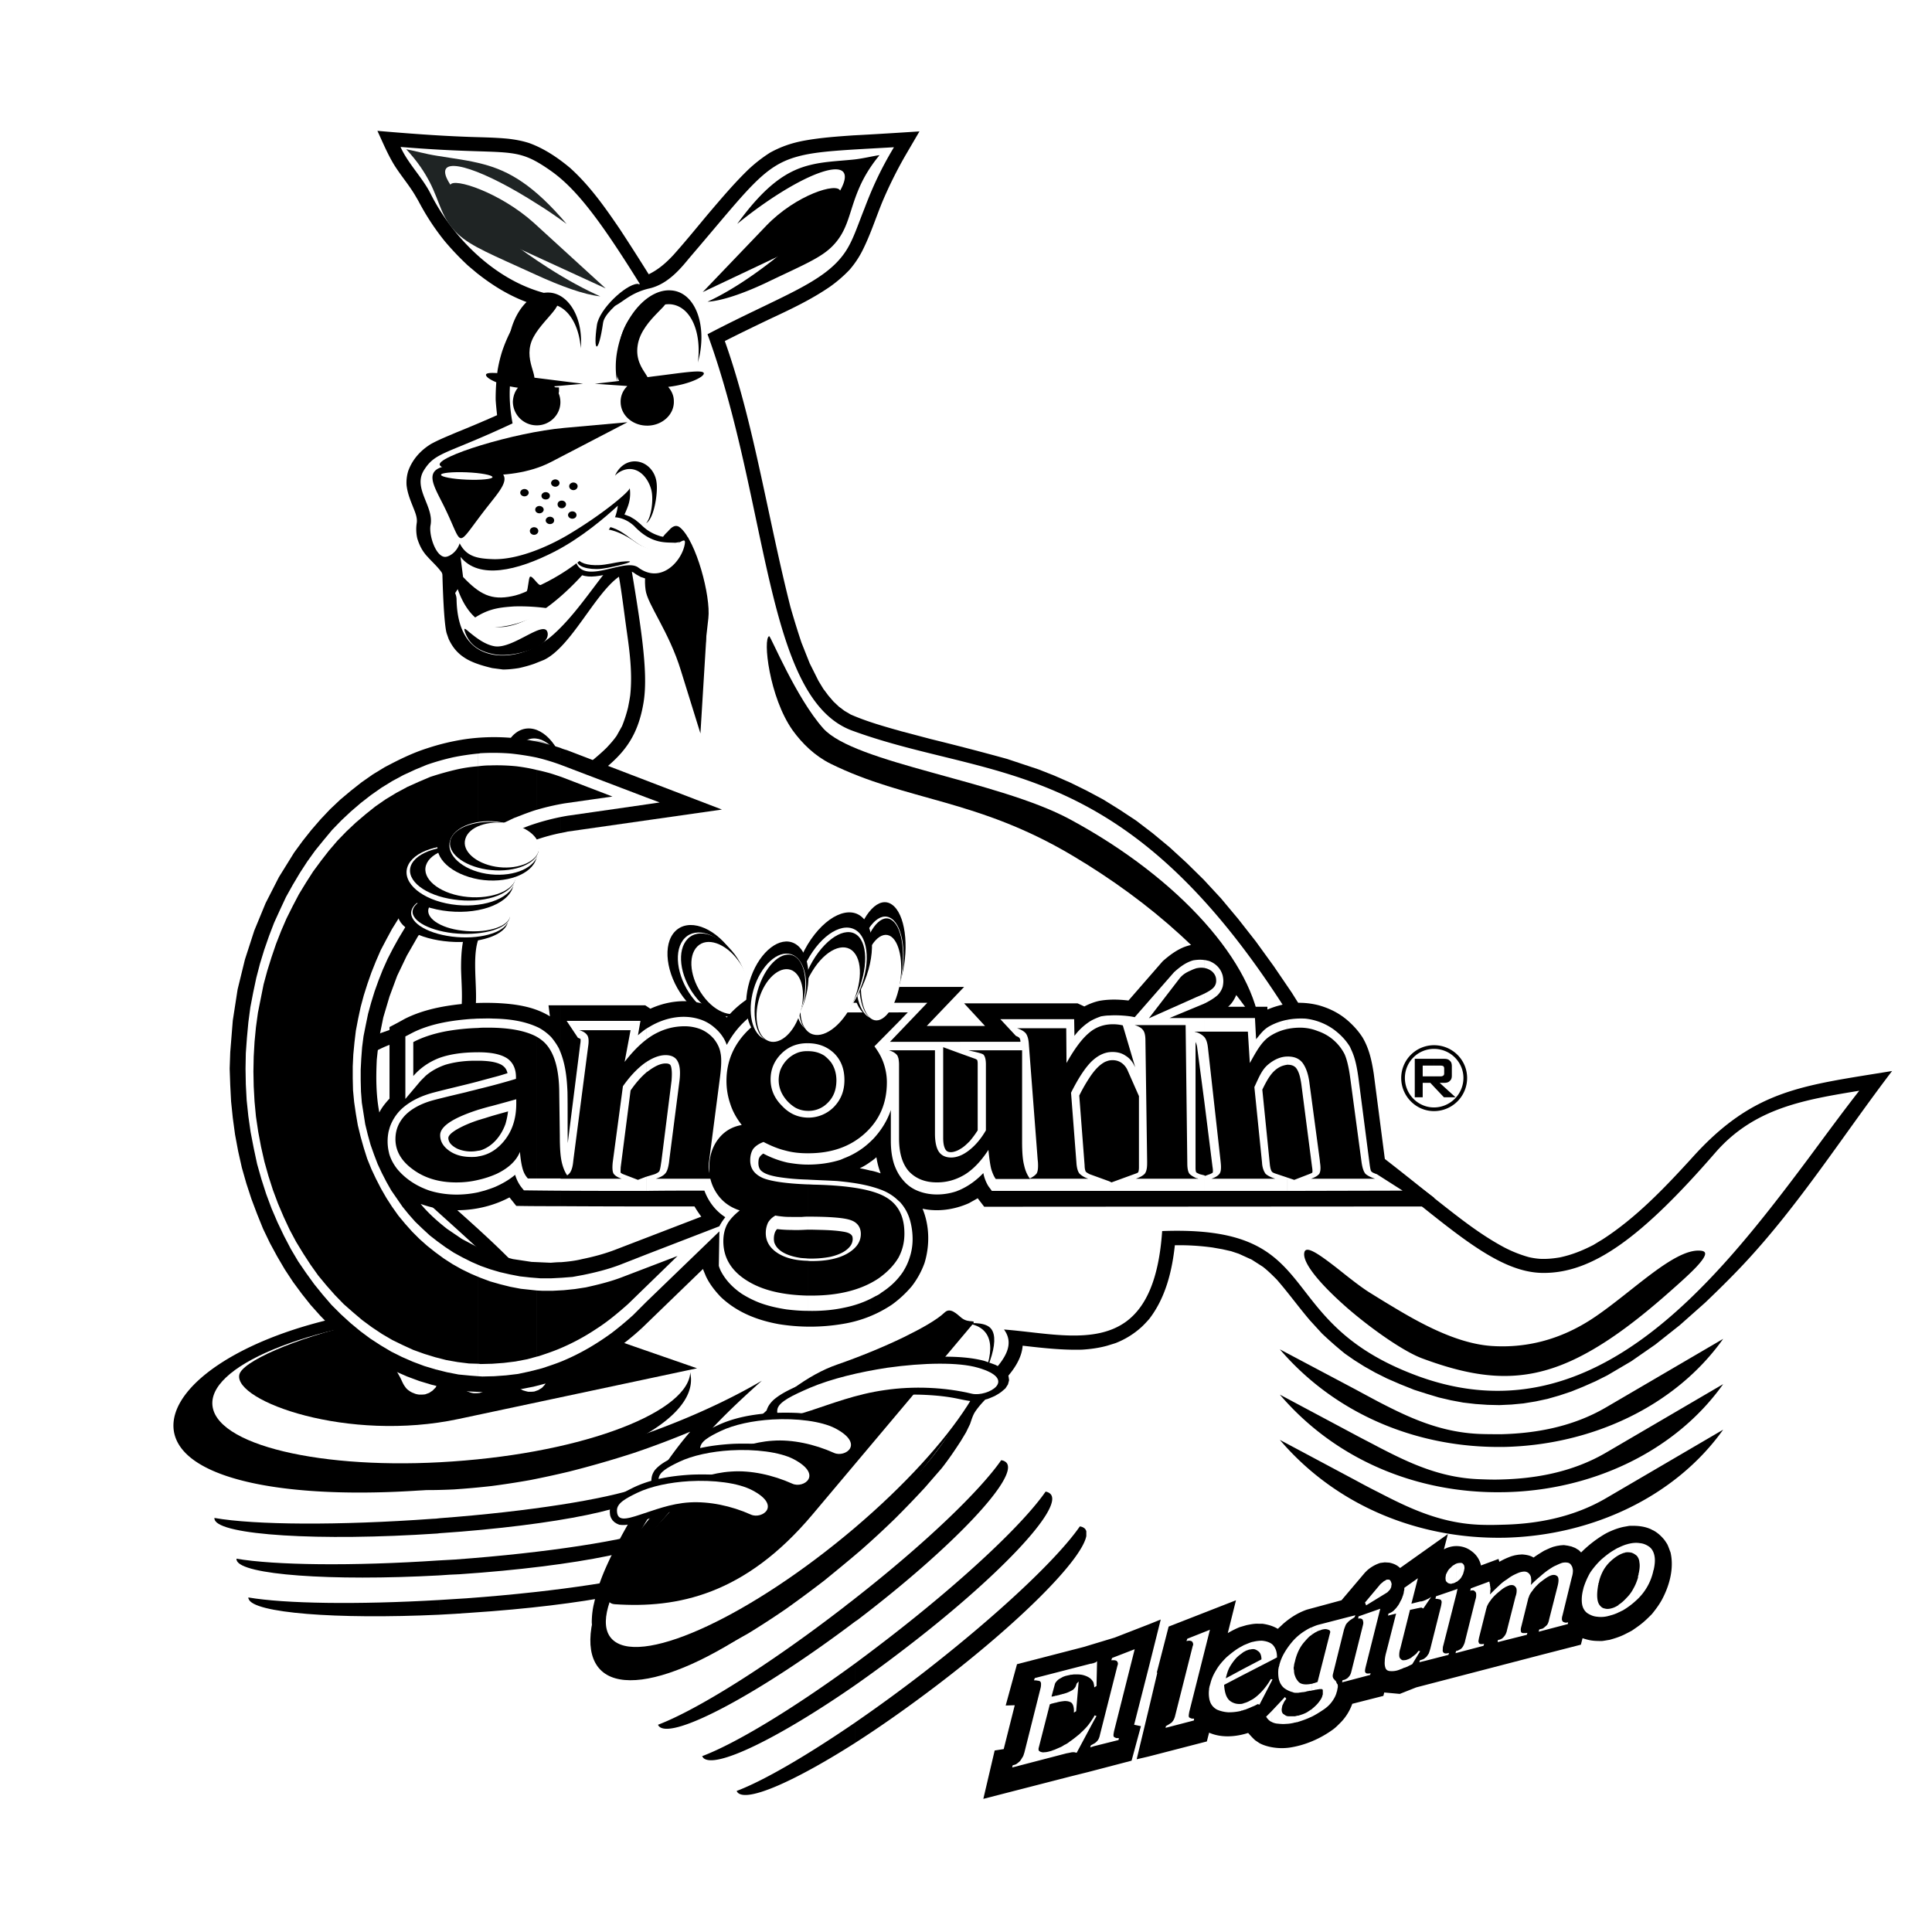 <svg xmlns="http://www.w3.org/2000/svg" width="2500" height="2500" viewBox="0 0 192.756 192.756"><g fill-rule="evenodd" clip-rule="evenodd"><path fill="#fff" d="M0 0h192.756v192.756H0V0z"/><path d="M42.645 55.534c.423.48.903.903 1.298 1.412.113.141.198.254.198.451.028.988.141 4.827.423 5.787l.197.564c.452.959 1.017 1.581 1.948 2.089.762.395 1.581.621 2.399.819l1.072.141c.537 0 1.044-.056 1.581-.141a13.317 13.317 0 0 0 1.524-.424l.988-.395c2.709-1.298 5.052-6.577 7.479-8.298.282 1.581.536 3.697.762 5.307.31 2.145.593 4.318.367 6.492-.057.423-.141.847-.226 1.27a13.869 13.869 0 0 1-.593 1.835l-.536.96c-.311.451-.649.818-1.017 1.213-1.242 1.214-2.682 2.23-4.036 3.331l-1.919 1.722-1.327 1.411a45.491 45.491 0 0 0-2.061 2.653l-1.383 2.174-1.355 2.568-1.327 2.992c-.339.818-.678 1.608-.903 2.456-.169.903-.198 1.778-.198 2.709.028 1.242.141 2.484.056 3.726-.056.311-.084.621-.226.903-.084.085-.141.057-.226.085l-2.286.311-2.032.395-1.778.48-1.524.536-1.298.621-1.073.762-.847.847-.593 1.017-.338 1.101-.028 1.102.198 1.101.395 1.044.537 1.045.677 1.016.791 1.016.875 1.045 1.976 2.061c2.992 2.851 6.153 5.561 9.173 8.411l2.032 2.032 1.496 1.666a49.035 49.035 0 0 0-8.609 1.27 49.89 49.89 0 0 0-3.5 1.045c-1.807.621-3.584 1.326-5.391 1.947l-2.738.932a114.812 114.812 0 0 0-5.504 2.088l-1.412.649-1.242.649-1.044.593-.875.621-.705.621-.593.677-.423.763-.226.847.084.875.367.79.507.621.621.479.678.424.734.367 1.721.621c3.726 1.101 7.564 1.665 11.404 2.201 1.185.17 2.371.339 3.584.479l2.287.142c1.213.028 2.399 0 3.612-.057a81.133 81.133 0 0 0 3.754-.338 84.163 84.163 0 0 0 3.839-.593 96.856 96.856 0 0 0 3.896-.848 102.148 102.148 0 0 0 6.379-1.834 86.128 86.128 0 0 0 5.702-2.146c-1.214 1.411-2.286 2.907-3.302 4.46l-2.032 3.302c-1.158 1.892-2.202 3.812-3.105 5.843a21.356 21.356 0 0 0-.932 2.541l-.282 1.214a8.396 8.396 0 0 0-.169 1.693l.085 1.072.113.508.169.509.226.479.311.451.339.396.424.367.451.311.48.226.536.197 1.129.255 1.27.084.988-.057 1.016-.169 1.072-.282 1.073-.339 1.129-.451 2.371-1.13 2.428-1.354a86.563 86.563 0 0 0 3.782-2.455 134.243 134.243 0 0 0 3.81-2.823c1.242-1.016 2.456-2.004 3.67-3.048a89.743 89.743 0 0 0 3.387-3.133 103.025 103.025 0 0 0 2.964-3.077l1.693-1.948c.706-.902 1.299-1.777 1.919-2.737l.508-.847.396-.819c.142-.395.253-.818.48-1.185.48-.734 1.129-1.355 1.75-1.977 1.27-1.241 2.879-2.794 3.02-4.657 1.977.227 3.953.452 5.928.396.875-.057 1.693-.169 2.512-.396l.818-.254a8.348 8.348 0 0 0 2.57-1.58c.281-.255.535-.536.789-.819 1.637-2.116 2.287-4.771 2.568-7.367a24.17 24.17 0 0 1 3.783.227l.959.17.875.197.762.254 1.299.592 1.102.706c.508.396.932.818 1.383 1.271 1.158 1.326 2.174 2.737 3.303 4.064l1.213 1.326a38.71 38.71 0 0 0 2.287 2.005l.932.648.986.621 1.102.621 1.186.593 1.299.564 1.41.564 1.242.396 1.215.366 1.213.283 1.215.226 1.213.142 1.215.084 1.184.028 1.215-.057 1.186-.112 1.213-.198 1.186-.254 1.186-.339 1.186-.395 1.186-.48 1.215-.536 1.186-.593 2.398-1.411 2.398-1.665 2.457-1.948 2.512-2.229c1.299-1.242 2.596-2.513 3.838-3.839 5.533-5.899 9.936-12.871 14.818-19.278-4.459.734-7.932 1.186-11.035 2.314-3.105 1.129-5.871 2.936-8.977 6.407-2.682 2.936-5.504 5.899-8.863 8.073l-.932.564c-1.1.564-2.145.987-3.357 1.242-.678.112-1.271.169-1.949.141a7.128 7.128 0 0 1-1.127-.17 12.648 12.648 0 0 1-2.484-.987c-2.371-1.271-4.461-2.936-6.578-4.601-1.805-1.439-3.584-2.879-5.418-4.291l-1.779-3.557-1.891-3.612-1.863-3.358-1.834-3.105-1.807-2.879-1.807-2.653-1.779-2.456-1.748-2.23-1.723-2.061-1.723-1.863-1.721-1.693-1.693-1.552-1.666-1.383-1.664-1.271-1.666-1.1-1.637-1.016-1.639-.875-1.607-.791-1.609-.706-1.58-.621-3.135-1.044a275.442 275.442 0 0 0-7.592-1.977l-2.992-.79c-1.693-.479-3.415-.959-5.024-1.666l-.621-.367-.564-.423-.537-.508-.508-.593-.507-.677-.48-.791-.875-1.75-.819-2.061a86.399 86.399 0 0 1-1.101-3.557c-1.101-4.347-1.976-8.722-2.936-13.097-.988-4.516-2.06-9.061-3.612-13.436 1.439-.734 2.907-1.439 4.375-2.145 2.117-.988 4.234-1.977 6.153-3.303a13.472 13.472 0 0 0 1.919-1.665 9.437 9.437 0 0 0 1.214-1.779c.819-1.581 1.355-3.274 2.032-4.939a42.795 42.795 0 0 1 2.258-4.573l1.468-2.512c-2.202.141-4.404.282-6.605.395-1.609.113-3.218.226-4.798.508-1.27.226-2.371.593-3.5 1.214a14.619 14.619 0 0 0-2.116 1.637c-1.468 1.412-2.767 2.964-4.093 4.516-1.13 1.355-2.23 2.709-3.416 4.036-.733.791-1.496 1.468-2.483 1.948a238.121 238.121 0 0 0-2.851-4.459c-1.496-2.202-3.02-4.375-4.996-6.154-1.213-1.016-2.596-1.947-4.093-2.483-.706-.226-1.355-.339-2.06-.424-1.412-.141-2.795-.141-4.206-.198-2.964-.112-5.899-.338-8.863-.592.536 1.157 1.016 2.314 1.666 3.387.705 1.129 1.581 2.117 2.229 3.274.142.226.254.452.395.706a24.027 24.027 0 0 0 2.428 3.641 27.373 27.373 0 0 0 2.343 2.456l.875.734c1.609 1.27 3.302 2.314 5.25 2.992-.706.819-1.27 1.666-1.806 2.625a14.788 14.788 0 0 0-.932 2.174 13.9 13.9 0 0 0-.452 1.863 20.656 20.656 0 0 0-.197 2.963c.028.508.085 1.017.141 1.553a125.05 125.05 0 0 1-4.065 1.722c-.847.367-1.722.706-2.54 1.157-1.044.649-1.834 1.524-2.258 2.682a3.94 3.94 0 0 0-.169 1.411c.084.762.339 1.412.621 2.117.197.508.48 1.101.395 1.666a4.06 4.06 0 0 0 .057 1.552c.141.452.31.847.564 1.243.135.194.276.391.446.561z"/><path d="M55.6 29.509c-3.754 3.19-5.476 7.396-4.46 12.73-6.604 3.104-7.677 2.823-8.834 4.658-1.157 1.834 1.016 3.613.649 5.503-.197 1.045.621 3.444 1.638 3.133.338-.084.988-.479 1.27-1.327.706 1.412 1.947 1.524 3.302 1.581 2.568.085 5.702-1.354 7.508-2.428 3.613-2.146 6.294-4.46 6.153-4.686a3.715 3.715 0 0 1-.169 1.807c-1.411 3.952-7.593 11.432-12.278 12.053-2.004.254-3.726-.96-4.714-3.754-.084.141-.169.254-.254.395.084.198.141.424.141.649.056 2.964 1.157 4.742 3.02 5.334 1.863.621 4.488.028 6.521-1.75 3.02-2.625 5.362-7.084 7.564-8.666 1.242 7.396 2.061 12.222 1.553 15.327-1.524 9.371-9.625 5.419-16.456 23.568-1.101 2.936 1.044 8.751-1.919 9.117-25.855 2.964 2.907 17.359 8.806 27.521-10.584.141-15.044 2.766-20.209 4.432-25.46 8.27-8.807 10.472 4.037 12.278 11.177 1.523 27.633-3.415 37.54-9.229-7.141 6.351-8.27 8.721-11.262 13.576-5.081 8.242-6.267 14-.198 14 8.524 0 29.214-17.839 31.162-24.472.762-2.484 6.576-5.335 4.458-8.214 4.348.338 9.061 1.523 12.223-.818 1.891-1.412 3.219-4.094 3.557-9.004 16.682-.621 10.557 9.032 25.629 14.508 17.133 6.181 29.215-8.863 38.811-21.706 1.779-2.398 3.473-4.714 5.109-6.803-5.447.903-10.443 1.694-14.338 6.153-7.367 8.496-12.25 12.024-17.135 12.024-4.883.028-9.738-4.911-17.104-10.528-20.465-42.48-35.764-37.653-51.908-43.581-8.722-3.218-8.271-22.694-14.424-39.544 7.339-3.839 11.657-5.109 13.746-8.214.762-1.129 1.186-2.512 1.919-4.346.621-1.638 1.439-3.614 2.936-6.097-4.855.282-7.593.367-9.625.932-3.415.931-4.854 3.189-10.754 10.076-.734.875-2.061 2.625-4.008 3.077-1.891.424-2.738 1.439-3.444 1.722-.141-.226 2.569-2.004 2.456-2.202-3.952-6.351-6.322-9.456-8.835-11.234-3.811-2.682-3.896-1.468-15.016-2.399.705 1.609 2.201 3.077 2.991 4.657 2.342 4.659 7.028 9.288 12.645 10.191z" fill="#fff"/><path d="M63.814 148.397c.169.112.282.254.311.367.479 1.552-8.609 3.415-20.267 4.205v-1.496c8.976-.676 16.541-1.89 19.956-3.076zm3.697 8.299v.197c-.395 1.523-9.286 3.274-20.492 4.008-1.073.085-2.117.142-3.162.197v-1.467l2.71-.17c9.286-.678 17.133-1.92 20.633-3.133.171.113.283.227.311.368zm-23.653.48c.649-.057 1.327-.085 1.976-.113 11.77-.79 20.972-2.682 20.492-4.233-.028-.142-.141-.254-.31-.367-3.5 1.214-11.347 2.456-20.633 3.133l-1.524.085v1.495h-.001zm0-4.206c-.084 0-.141.028-.226.028-11.771.79-21.734.169-22.214-1.383-.028-.057-.028-.112-.028-.17 4.037.706 12.391.763 21.791.085.226 0 .452-.027.677-.057v1.497zm0 2.71v1.496c-10.867.593-19.786-.057-20.238-1.496-.028-.057-.028-.112-.028-.169 3.81.648 11.488.761 20.266.169zm0 3.952v1.467c-10.33.48-18.629-.169-19.053-1.58-.028-.028-.028-.085-.028-.141 3.641.62 10.811.733 19.081.254zM77.447 25.671l-7.339 3.472 6.351-6.633c2.963-3.077 7.084-4.347 7.367-3.472.254.846-2.427 4.77-6.379 6.633z"/><path d="M87.75 15.481c-.678.085-1.75.367-2.738.452-1.496.142-2.823.198-4.093.508-2.287.537-4.459 1.891-7.367 5.899a43.8 43.8 0 0 1 2.568-1.947c4.742-3.331 8.411-4.488 8.157-2.569s-4.319 6.21-9.061 9.541c-1.722 1.214-3.331 2.145-4.629 2.738 1.439-.085 3.557-.819 5.73-1.835 3.811-1.834 5.646-2.541 6.831-3.811 1.497-1.581 1.553-3.303 2.513-5.561.423-1.015 1.044-2.145 2.089-3.415zM40.895 130.36c14.564-1.27 27.153 1.75 28 6.746.875 5.024-10.302 10.134-24.867 11.432-14.564 1.271-25.798-.705-26.673-5.701-.848-4.996 8.975-11.178 23.54-12.477z"/><path d="M43.689 131.067c13.097-1.13 24.416 1.27 25.149 5.306s-9.343 8.242-22.468 9.343c-13.125 1.129-24.416-1.27-25.149-5.307-.734-4.036 9.343-8.242 22.468-9.342z" fill="#fff"/><path d="M55.628 131.688l13.916 4.827-23.766 5.052c-11.065 2.371-22.44-1.778-21.904-4.403.508-2.598 20.859-9.259 31.754-5.476z"/><path d="M54.33 135.103c.113.311.226.593.282.932l.113.537c0 .254 0 .479-.028.733l-.113.452-.226.395-.283.311-.367.226-.395.142c-.198.027-.367.027-.593.027-.169-.027-.339-.084-.536-.141-.169-.084-.311-.17-.48-.254-.141-.142-.283-.254-.396-.396-.197-.282-.31-.564-.452-.875a12.836 12.836 0 0 0-1.383-2.089 10.085 10.085 0 0 0-1.524-1.58c-.452-.339-.903-.649-1.412-.903-.762-.396-1.524-.678-2.343-.96-.903-.282-1.807-.536-2.653-.932l-.424-.254-.197-.141-.197-.197-.141-.255-.085-.282v-.282l.028-.282.113-.282c.113-.198.254-.396.396-.564.254-.254.508-.396.847-.508.819-.254 1.693-.113 2.541.028 1.807.311 3.5 1.157 4.996 2.145.847.536 1.609 1.157 2.343 1.835 1.045.987 2.032 2.087 2.569 3.414z" fill="#fff"/><path d="M53.625 135.356c1.27 3.275-1.299 3.219-1.835 2.089-.903-2.003-2.314-3.81-3.952-4.911-1.608-1.101-3.443-1.524-4.742-1.976-1.524-.508-2.343-.875-1.553-1.835.536-.649 1.581-.508 2.851-.282 1.524.254 3.302 1.101 4.883 2.202 2.033 1.383 3.783 3.19 4.348 4.713z" fill="#fff"/><path d="M48.882 135.244c.113.311.197.593.282.932l.084.536c.028.254.028.479 0 .762l-.113.424-.226.396-.282.31-.367.227-.396.141c-.197.028-.366.028-.592.028a1.876 1.876 0 0 1-.537-.142 1.935 1.935 0 0 1-.479-.254 1.72 1.72 0 0 1-.395-.395c-.198-.254-.311-.564-.452-.847a13.052 13.052 0 0 0-1.383-2.117 11.536 11.536 0 0 0-1.524-1.581c-.452-.338-.903-.648-1.412-.902-.762-.396-1.552-.678-2.343-.961-.903-.281-1.807-.535-2.653-.931l-.452-.254-.197-.142-.169-.197-.141-.254-.085-.282-.028-.282.057-.282.113-.282c.113-.198.226-.396.395-.564.254-.255.508-.396.847-.509.819-.254 1.694-.112 2.541.028 2.004.367 3.867 1.355 5.504 2.484.564.423 1.129.875 1.666 1.326 1.128 1.016 2.173 2.173 2.737 3.584z" fill="#fff"/><path d="M48.177 135.498c1.27 3.274-1.298 3.218-1.835 2.089-.903-2.004-2.343-3.782-3.952-4.911-1.637-1.101-3.443-1.524-4.742-1.976-1.552-.509-2.343-.876-1.552-1.835.508-.649 1.581-.509 2.822-.282 1.552.254 3.331 1.101 4.911 2.201 2.033 1.383 3.755 3.19 4.348 4.714z" fill="#fff"/><path d="M43.435 135.385c.113.311.198.621.282.932l.084.537c.028.253.028.479 0 .762l-.141.423-.198.396-.31.311-.339.226-.395.142c-.197.028-.395.028-.593.028-.197-.028-.367-.057-.536-.142a1.593 1.593 0 0 1-.48-.254 1.309 1.309 0 0 1-.395-.396c-.198-.254-.311-.564-.451-.847a13.034 13.034 0 0 0-1.384-2.117 10.192 10.192 0 0 0-1.552-1.58 8.905 8.905 0 0 0-1.383-.903c-.762-.395-1.552-.678-2.343-.96-.903-.282-1.807-.536-2.681-.932l-.423-.254-.198-.141-.169-.198-.141-.254-.084-.282-.028-.282.057-.282.113-.282c.113-.197.226-.396.395-.564.254-.254.508-.396.847-.508.819-.254 1.694-.113 2.513.028 2.032.366 3.895 1.354 5.532 2.483.565.424 1.129.875 1.666 1.326 1.098 1.015 2.17 2.201 2.735 3.584z" fill="#fff"/><path d="M42.729 135.64c1.27 3.273-1.298 3.245-1.834 2.088-.903-2.004-2.343-3.782-3.952-4.911-1.637-1.101-3.443-1.524-4.741-1.976-1.553-.508-2.343-.875-1.553-1.835.508-.649 1.581-.508 2.823-.282 1.552.254 3.331 1.101 4.911 2.202 2.032 1.411 3.753 3.218 4.346 4.714z" fill="#fff"/><path d="M52.128 24.965l8.298 3.811-7.169-6.548c-3.359-3.02-8.016-4.544-8.327-3.782-.282.733 2.767 4.487 7.198 6.519z" fill="#1f2424"/><path d="M40.527 14.889c.762.141 1.948.479 3.048.649 1.722.282 3.189.452 4.657.847 2.569.678 5.024 2.089 8.299 5.956-.932-.677-1.892-1.354-2.907-1.976-5.335-3.415-9.484-4.798-9.202-3.049.282 1.75 4.883 5.956 10.217 9.371 1.976 1.271 3.783 2.23 5.25 2.879-1.637-.169-4.008-1.044-6.464-2.173-4.318-1.976-6.407-2.794-7.734-4.036-1.666-1.553-1.75-3.105-2.823-5.194-.506-.96-1.183-2.033-2.341-3.274z" fill="#1f2424"/><path d="M99.887 145.688a.847.847 0 0 1 .508.226c1.355 1.384-5.306 8.439-14.818 15.693-.084.058-.169.113-.254.17v-2.314c6.999-5.477 12.447-10.727 14.564-13.775zm8.496 7.084a.714.714 0 0 0-.141-.254.859.859 0 0 0-.508-.226c-2.23 3.218-8.158 8.806-15.61 14.593a156.043 156.043 0 0 1-6.803 4.968v2.032c2.513-1.609 5.278-3.557 8.101-5.702 8.354-6.351 14.509-12.561 14.96-14.932v-.479h.001zm-23.061 15.355a137.567 137.567 0 0 0 4.658-3.415c9.54-7.254 16.202-14.282 14.819-15.665a.859.859 0 0 0-.48-.227c-2.23 3.218-8.158 8.808-15.637 14.593a206.986 206.986 0 0 1-3.359 2.541v2.173h-.001zm0-6.351c-9.456 7.142-18.205 11.826-19.561 10.472a.576.576 0 0 1-.112-.169c3.866-1.468 11.036-5.928 18.629-11.799.339-.282.706-.536 1.044-.818v2.314zm0 4.178c-6.294 4.601-11.967 8.016-15.27 9.258.028.057.084.113.113.17 1.157 1.157 7.537-1.976 15.157-7.255v-2.173zm0 5.9c-4.911 3.358-9.145 5.813-11.827 6.83a.598.598 0 0 0 .113.17c.96.96 5.674-1.129 11.714-4.968v-2.032zM114.621 162.059l1.186-.479-1.186 4.742v-4.263zm0 13.181l5.787-1.496.225-.875c1.215.537 2.654.424 3.895.028.227.254.453.509.707.734l.422.282c.311.169.65.282 1.018.366.648.142 1.297.17 1.947.085 1.58-.226 3.133-.903 4.402-1.835.227-.169.424-.367.621-.564a5.083 5.083 0 0 0 1.271-1.976l3.104-.79.086-.339 1.551.141 1.639-.649 12.475-3.246 3.953-1.016.168-.648c.227.084.453.141.707.197.422.085.818.085 1.242.085.252-.028.508-.085.732-.113.508-.142.961-.282 1.439-.508.283-.142.564-.282.818-.424.367-.254.707-.479 1.045-.762.311-.254.621-.564.932-.875.367-.452.705-.903.988-1.411.762-1.412 1.242-3.134.875-4.742-.113-.283-.197-.565-.34-.847-.113-.17-.197-.311-.311-.452-.311-.367-.648-.678-1.072-.903-.084-.028-.17-.085-.225-.112-.678-.311-1.412-.367-2.174-.339l-.621.112a6.554 6.554 0 0 0-1.186.396 5.587 5.587 0 0 0-.818.423c-.734.452-1.383.96-2.004 1.553l-.17.17-.227-.227-.367-.225-.365-.142-.367-.085-.396-.057-.365.028-.34.057-.338.084c-.34.114-.621.255-.932.396-.367.227-.705.424-1.045.678-.367-.226-.762-.282-1.156-.311l-.367.028-.34.057-.311.084a7.13 7.13 0 0 0-1.242.565l-.084-.283-1.75.649a2.355 2.355 0 0 0-.959-1.439c-.734-.564-1.807-.677-2.738-.169l.395-1.524-4.77 3.387c-.311-.311-.678-.451-1.072-.536l-.453-.028-.451.057a3.69 3.69 0 0 0-1.297.734l-.227.226-2.344 2.766-3.133.848c-.113.027-.197.056-.311.084-.902.311-1.693.818-2.398 1.439-.17.17-.338.311-.508.479-.48-.282-.961-.423-1.525-.507h-.366c-.422-.029-.818.056-1.24.141l-.678.197a9.176 9.176 0 0 0-1.186.593l.818-3.274-6.719 2.625-1.184 4.602h.055l-.846 3.584v4.769h.001zm-13.154-9.202l6.662-1.722 3.076-.931 3.416-1.327v4.263l-1.469 5.758.678.141-.932 3.444-4.318 1.129-1.807.451-8.666 2.229 1.131-4.826.902-.141 1.102-4.375-.904.027 1.129-4.12zm13.154 4.432l-1.215 5.053 1.215-.282v-4.771z"/><path d="M161.477 162.228v-3.669c.395-.423.762-.96.875-1.581.027-.281.141-.564.111-.847a.97.97 0 0 0-.281.057 2.388 2.388 0 0 0-.705.48v-3.613c.959-.396 2.004-.536 2.992-.17.197.085.367.17.535.282.65.452 1.016 1.045 1.186 1.892.141 1.186-.197 2.399-.648 3.443-.254.536-.564.988-.904 1.439-.876 1.017-1.976 1.835-3.161 2.287zm0-9.173v3.613a2.784 2.784 0 0 0-.734 1.072c-.084.226-.113.423-.17.621-.057.282-.113.593-.084.875.225-.057.395-.169.564-.311.141-.113.281-.226.424-.367v3.669c-.197.057-.424.142-.621.198-1.102.282-2.287.226-3.219-.536l-.338 1.214-3.727.96v-3.19c.17-.536.283-1.101.424-1.665l-.057.057c-.141.169-.283.311-.367.508v-3.979c.057-.028.084-.058.113-.085 1.129-.818 2.963-1.807 3.98-.282.113.142.197.31.254.479.648-.932 1.496-1.665 2.398-2.258.369-.227.763-.452 1.16-.593zm-7.905 2.738v4.007l-.395 1.553.281-.028c.057-.17.086-.311.113-.452v3.19l-.367.084-3.811.988v-3.274l.424-1.665c-.17.169-.338.366-.424.564v-4.121l.029.084c1.072-.818 2.652-1.777 3.838-.705.115-.084.228-.168.312-.225zm-4.177.847v4.149c-.141.536-.281 1.072-.422 1.637l.281-.028c0-.028.027-.028.027-.057l.113-.479v3.274l-7.762 2.004v-3.67h.17l.338-1.383-.508-.367v-5.87l1.723-1.243-.875 3.444.621-.452c-.029-.197 0-.423.055-.592 0-.311.256-.791.396-1.045.705-1.016 2.031-1.778 3.076-.96l.084.085.143.169c.395.509.451 1.102.311 1.751l2.088-.791.141.424zm-7.762-.79v5.87-.028l-.057.028-.451 1.693.508.057v3.67l-.367.084-1.496.621-2.031-.197-.141.536-3.105.791c-.141.762-.537 1.411-1.016 1.947-.707.706-1.553 1.241-2.428 1.637a1.913 1.913 0 0 0-.367.142v-6.379l.479-1.863a1.5 1.5 0 0 0-.338.396.832.832 0 0 0-.141.197v-3.98c.141-.056.311-.084.479-.141l3.783-1.016-.113-.255 2.061-2.455c.254-.254.508-.48.791-.649.762-.452 1.637-.226 2.061.621l1.889-1.327zm-2.653 2.624l-8.299 2.597v3.98c-.086.169-.17.339-.254.508-.086.282-.34.932-.17 1.242.113 0 .227 0 .311-.028l.113-.451v6.379a7.609 7.609 0 0 1-2.09.536c-.902.084-1.834.028-2.625-.564-.367-.311-.621-.706-.902-1.072-.254.084-.48.169-.705.226-.029.028-.086.028-.113.028v-3.303c.225-.141.451-.311.678-.508l-.678.367v-5.674a4.09 4.09 0 0 1 1.439-.282c.791-.028 1.553.197 2.145.818.791-.96 1.693-1.722 2.795-2.174.027 0 .027 0 .057-.028l8.298-2.597zm-14.734 4.262v5.674l-.678.338h.197c.17-.056.311-.112.48-.197v3.303c-1.158.339-2.371.366-3.443-.226-.143-.113-.311-.198-.424-.339l-.395 1.439-2.457.62v-7.875l.057-.254-.057.028v-2.681l.029-.058 4.826-1.891-1.016 4.064c.821-.844 1.809-1.549 2.881-1.945zm-9.428-.141l.057-.027-.057.281v-.254zm2.709-.028l-.057.254v-.339l-.732 2.964.027-.028-1.947 8.354v.282l2.709-.706v-7.875l-.057.254v-.479h.057v-2.681zm-9.257 13.182l-1.186.338c-.113 0-.225.028-.338.057l-1.215.311v-3.387c.086-.057.17-.085.254-.142l.199-1.919-.34.084-.113.396v-5.956l3.275-.847 1.807-.451 4.205-1.638v.254l-2.398 9.456.648.17-.594 2.201-4.204 1.073zm6.548-1.977l-.084.311.084-.028v-.283zm-9.287 2.682l-6.096 1.58.705-3.02.762-.142a.502.502 0 0 0 .197-.282l1.412-5.673-.875.057.705-2.625 3.189-.819v5.956l-.451 1.807c.141-.057.311-.142.451-.226v3.387h.001z"/><path d="M161.477 160.873v-.733-.028c.281-.17.535-.396.818-.706.281-.282.508-.593.678-.932.197-.338.338-.705.451-1.072v-.112c0-.028.027-.085.027-.113s0-.028.029-.057v-.057-.056c0-.029 0-.029.027-.057v-.028c.084-.396.113-.763.057-1.045a1.124 1.124 0 0 0-.254-.649 1.636 1.636 0 0 0-.508-.31 1.634 1.634 0 0 0-.65-.028s-.027 0-.027.028h-.027-.029a2.649 2.649 0 0 0-.592.254v-.762c.281-.142.564-.255.846-.339h.056v-.028h.056c.424-.113.818-.142 1.156-.085.367.028.678.169.961.366.254.198.424.48.508.876.084.395.057.875-.084 1.468l-.029.028v.056a5.519 5.519 0 0 1-1.75 2.963 7.625 7.625 0 0 1-1.299.96c-.14.057-.281.142-.421.198zm0-6.463v.762c-.057.028-.086.056-.143.084-.254.17-.508.367-.762.621s-.48.564-.648.876c-.17.338-.311.677-.396 1.072v.056c-.027.028-.027.028-.027.057 0 0-.027.028-.027.057v.113c-.029.028-.029.028-.029.056v.029c-.084.479-.113.902-.084 1.213.027.339.113.593.254.763.141.169.281.282.479.31.17.057.396.057.621 0 .254-.056.51-.169.764-.338v.733a4.17 4.17 0 0 1-.875.312c-.029 0-.029.027-.029.027h-.056a2.872 2.872 0 0 1-1.186.085c-.367-.028-.678-.17-.986-.367-.283-.226-.453-.536-.51-.932-.055-.423-.027-.903.143-1.524v-.027a7.591 7.591 0 0 1 .676-1.553 7.924 7.924 0 0 1 1.102-1.299c.424-.367.848-.705 1.299-.959.136-.086.277-.171.42-.227zm-16.147 10.499v-.197c.086-.028.197-.057.254-.113.113-.027.197-.112.256-.169.084-.084.141-.197.197-.311.055-.113.111-.254.141-.423l1.016-4.064c.057-.17.086-.312.086-.452 0-.112 0-.197-.029-.282a.628.628 0 0 0-.113-.142c-.057-.056-.084-.056-.141-.085h-.114-.027-.029-.027c0 .029-.029.029-.029 0-.027 0-.027.029-.027.029h-.057l.057-.227 1.834-.677c.029.028.029.028.029.056v.057c.027.028.027.085.027.113.027.028.027.085.027.113v.112c.029.028.029.057.029.085v.084c0 .029.027.057.027.113 0 .028-.027.085-.027.141v.142c0 .057 0 .113-.029.142v.141-.027c.312-.312.594-.594.877-.848.281-.282.535-.479.818-.648.254-.198.479-.339.705-.452.227-.112.424-.197.592-.254.227-.057.396-.085.564-.057a.619.619 0 0 1 .367.226c.086.113.17.255.17.452.029.169.029.395-.027.649.338-.339.648-.622.959-.875.283-.254.564-.48.818-.649.254-.17.508-.339.734-.424.225-.112.424-.197.592-.254a1.3 1.3 0 0 1 .564-.028c.17.028.283.113.367.254.113.142.141.311.17.509a2.3 2.3 0 0 1-.113.705l-.932 3.812c-.057.169-.057.31-.057.395a.44.44 0 0 0 .113.226c.057.028.141.057.227.085.084 0 .168 0 .254-.028h.027v-.028l-.027.197-2.908.763.057-.226c.113-.028.227-.058.34-.085.084-.057.168-.113.254-.198a.88.88 0 0 0 .254-.281 1.76 1.76 0 0 0 .141-.452l.848-3.331c.055-.226.084-.423.084-.564 0-.169-.029-.282-.084-.366a.635.635 0 0 0-.227-.142.69.69 0 0 0-.338 0c-.029 0-.086.028-.113.028-.057.028-.086.057-.143.057-.057.028-.084.057-.141.084a.599.599 0 0 0-.141.085 5.77 5.77 0 0 0-.508.367c-.17.112-.311.254-.48.424a3.29 3.29 0 0 0-.424.508 2.39 2.39 0 0 0-.311.479c0 .028-.027.057-.027.085 0 .027-.027.056-.027.084l-.029.029v.056l-.027.028v.028l-.678 2.737c-.057.198-.086.367-.057.48 0 .085.027.169.113.197.055.028.141.028.225.028.086 0 .197 0 .311-.028l-.057.198-2.906.733.027-.226a.643.643 0 0 0 .311-.085c.086-.028.17-.113.227-.169.084-.085.168-.198.227-.311.055-.113.111-.254.141-.423l.846-3.332c.086-.225.113-.423.113-.592 0-.17-.027-.283-.113-.367a.446.446 0 0 0-.225-.17.721.721 0 0 0-.34 0h-.057c0 .029-.027.029-.057.029-.027.027-.057.027-.084.027 0 .028-.027.028-.057.028-.027.028-.027.028-.057.028-.027.028-.057.028-.057.028-.027.028-.055.028-.084.028 0 .028-.029.028-.057.057-.17.084-.338.226-.508.366-.17.142-.34.282-.508.452-.17.17-.311.339-.424.508-.141.17-.227.339-.311.508 0 0 0 .028-.027.057 0 .028 0 .057-.029.057v.085c0 .028-.027.028-.027.056l-.734 2.936c-.027.17-.057.283-.057.367.029.085.057.17.084.198.057.027.113.056.199.056.084 0 .168 0 .281-.028l-.057.198-2.68.705zm0-5.983l.086-.424-.086.057v.367zm0-1.101c.086-.057.17-.142.283-.227.113-.112.197-.226.254-.366.084-.113.141-.282.17-.452 0 0 .027 0 .027-.027v-.029-.027-.028a.632.632 0 0 0 .027-.396c0-.085-.055-.17-.111-.226a.257.257 0 0 0-.227-.113c-.113 0-.197 0-.311.028h-.056c0 .028-.027.028-.057.028v1.835h.001zm0-1.835v1.835h-.057c-.084.084-.197.112-.281.141h-.056a.404.404 0 0 1-.311.028c-.113-.028-.197-.057-.254-.142-.086-.056-.141-.141-.141-.281-.029-.113 0-.255.027-.424v-.028c.057-.142.141-.282.197-.396.086-.141.197-.254.311-.338a.894.894 0 0 1 .311-.255c.084-.055.17-.111.254-.14zm0 2.569v.367l-1.326 5.222c-.057.169-.057.311-.057.424-.027.112 0 .226.057.282.029.056.084.084.197.112.084 0 .197 0 .367-.057l-.057.197-2.314.594v-.311c.027 0 .057-.028.086-.057.111-.113.168-.227.254-.339.055-.141.111-.311.168-.508l1.072-4.263c.029-.169.057-.31.057-.423-.027-.085-.057-.169-.111-.198-.086-.027-.143-.056-.227-.056-.084-.028-.17-.028-.254-.028h-.029l.057-.254 2.06-.704zm0 6.153h-.057l-.055.226.111-.028v-.198h.001zm-3.133-4.516l.594-.876c-.113.085-.227.142-.311.198-.086.028-.17.084-.256.113l-.027.027v.538zm0-.537v.537l-.197.282c-.029 0-.057-.027-.113-.056-.027-.028-.084-.028-.113-.028-.057 0-.111.028-.168.028-.029 0-.086.028-.143.028l-.789.169-.961 3.839a2.092 2.092 0 0 0-.111.648c0 .17.027.312.111.367a.445.445 0 0 0 .227.17c.113 0 .197 0 .338-.028h.029c.027 0 .027 0 .027-.028h.029c.113-.028.225-.084.338-.141s.197-.142.311-.227a2.81 2.81 0 0 0 .311-.254c.057-.084.141-.169.197-.254l.17.028-.791 1.298c-.168.085-.311.142-.451.227-.141.057-.254.112-.395.141a1.69 1.69 0 0 1-.34.141c-.111.058-.225.086-.309.114a2.04 2.04 0 0 1-.791.056c-.057 0-.086-.028-.113-.028v-2.597l.789-3.104-.789.198v-.058l.027-.141a1.5 1.5 0 0 0 .51-.282c.141-.142.281-.282.395-.452.141-.169.225-.366.311-.536.113-.169.17-.367.225-.536l.029-.028v-.028-.028-.027l.027-.029v-.055s0-.028.029-.028v-.028-.057-.057c.027-.028.027-.084.027-.112 0-.029.029-.057.029-.085v-.057-.085-.057l1.354-.959-.648 2.54.902-.226c.029 0 .029.028.029 0h.083c.057-.028.113-.028.197-.057.058-.029.115-.058.171-.058zm0 5.731a.505.505 0 0 1-.197.141c-.113.057-.227.085-.338.113l-.057.197.592-.141v-.31zm-3.697-6.606l.027-.028c.057-.056.086-.112.143-.141.027-.057.057-.113.084-.169a.394.394 0 0 0 .057-.17v-.056-.027c0-.029 0-.029.027-.029v-.027c0-.085 0-.17-.027-.227-.027-.084-.057-.141-.084-.197-.029-.057-.086-.084-.143-.113h-.084v1.184zm0-1.185v1.186l-.084.085-2.117 1.299-.113-.282 1.467-1.75c.057-.085.143-.142.197-.198.086-.057.143-.112.199-.169l.168-.085c.057-.056.086-.056.143-.085l.14-.001zm0 3.528v.058l-.027.027.027-.085zm0 2.964v2.597a.445.445 0 0 1-.283-.311c-.057-.169-.084-.395-.057-.649 0-.254.057-.564.143-.874l.197-.763zm-3.951 3.585v-.367c.057-.028.084-.112.141-.169.057-.113.113-.254.141-.396l1.129-4.517c.029-.112.057-.225.057-.31a.789.789 0 0 0-.057-.282c-.027-.085-.084-.113-.168-.142-.057-.028-.17-.028-.283 0l.027-.226 2.174-.762-1.467 5.843c-.029.141-.057.254-.057.366a.25.25 0 0 0 .084.197c.029.029.086.057.17.057s.197 0 .311-.027l-.057.169-2.145.566zm0-5.9a1.43 1.43 0 0 1 .254-.197c.084-.057.225-.142.338-.226l.086-.198-.678.17v.451zm0-.451v.451c-.029 0-.029.028-.057.057-.084.085-.17.17-.227.282a7.875 7.875 0 0 0-.17.452l-1.072 4.318c-.027.112-.057.226-.057.282 0 .085 0 .141.029.197 0 .028.027.085.057.113.027.056.084.084.113.142 0 .027.027.027.027.027s0 .028.027.028h.029c.027.057.057.113.084.169a.464.464 0 0 0 .113.198c.029.057.029.169.029.282-.029.141-.057.282-.086.451h-.027v.056c-.086.339-.254.649-.48.96-.227.31-.535.593-.932.847-.338.226-.705.451-1.043.621v-.762c.055-.058.141-.113.225-.198.227-.198.395-.396.537-.593.141-.197.254-.395.281-.593.029-.028.029-.056.029-.085v-.056-.085-.085-.142c0-.027-.029-.084-.029-.112-.027 0-.057-.028-.084-.028h-.17c-.057 0-.141.028-.227.028-.084.028-.197.028-.311.057-.027 0-.057.028-.057.028h-.084c-.027 0-.084.027-.111.027v-.677c.027 0 .055 0 .084-.028.027 0 .084-.028.111-.028.029 0 .086-.028.115-.028.027-.028.055-.028.084-.028.027-.028.057-.028.084-.028.029-.028.029-.028.057-.028 0 0 .027 0 .027-.027v-.028l1.242-4.884c.029-.056 0-.112-.027-.169-.029-.057-.084-.084-.17-.113-.084-.027-.168-.056-.281-.056s-.227.028-.367.056c-.029.029-.086.029-.113.057-.057 0-.084.028-.141.028-.057.028-.086.057-.143.057-.055.028-.084.057-.141.085-.141.056-.281.169-.422.254v-.734c.195-.084.395-.169.592-.226l3.053-.789zm0 5.984c-.029.028-.057.057-.057.085-.084.057-.17.113-.283.169a.674.674 0 0 1-.254.058l-.057.225.65-.169v-.368h.001zm-3.641-4.968v.734a.892.892 0 0 1-.199.141c-.197.17-.395.396-.592.621a3.792 3.792 0 0 0-.564.875 5.017 5.017 0 0 0-.367 1.101c-.029.057-.029.113-.057.198 0 .056-.027.112-.027.197 0 .028 0 .057-.029.113v.169c0 .056 0 .085.029.113 0 .226.027.451.111.62.057.198.17.367.311.537.141.169.34.254.594.282.225.028.479 0 .791-.057v.677h-.029c-.027 0-.084.029-.141.029h-.113c-.029.027-.057.027-.084.027-.057 0-.086 0-.113.028-.029 0-.086 0-.113.028-.141.028-.283.057-.395.057-.143.028-.256.028-.367.057h-.34a.521.521 0 0 1-.225-.057 2.404 2.404 0 0 1-.764-.339c-.225-.142-.365-.339-.479-.536a2.02 2.02 0 0 1-.197-.678 3.595 3.595 0 0 1 0-.79v-.028c.027-.028.027-.028.027-.057v-.028-.056l.029-.028v-.057l.027-.028v-.057a4.62 4.62 0 0 1 .508-1.242c.227-.395.508-.79.875-1.213a5.48 5.48 0 0 1 1.186-.988c.227-.139.451-.28.707-.365zm0 8.158v.762c-.057.028-.143.057-.199.084-.424.197-.846.339-1.297.48H129.326c-.027.028-.027.028-.057.028h-.057a3.76 3.76 0 0 1-.932.141c-.281.028-.564 0-.846-.028a1.474 1.474 0 0 1-.564-.169v-1.073l1.326-1.41.141.169c-.027.028-.057.085-.084.112-.029.028-.057.085-.084.113-.029.028-.029.057-.057.113-.029.028-.057.057-.057.112l-.086.169a.551.551 0 0 0-.055.198c-.029.141-.057.282-.029.396 0 .112.057.197.113.281l.254.17a.562.562 0 0 0 .311.085h.649c.086-.028.143-.028.199-.057.055 0 .141 0 .197-.028.281-.085.535-.17.789-.311l.511-.337zm-4.037-2.767v-.198l.084.028-.084.17zm0-2.088v-1.638c.141.113.254.255.338.424.143.254.197.564.197.932l-.535.282zm0-1.638v1.638l-2.795 1.439v-.593l1.779-.932c0-.197-.029-.367-.086-.508a.663.663 0 0 0-.281-.339.949.949 0 0 0-.34-.169c-.141-.028-.281 0-.422.028h-.056c-.113.027-.227.084-.34.112-.084.057-.17.085-.254.142v-.678c.283-.113.537-.226.791-.311h.056l.027-.028h.056c.338-.084.621-.112.904-.112.281.028.535.084.762.197.086.03.142.087.199.114zm0 3.528v.198l-1.215 2.343-.168-.057c-.113.057-.254.141-.396.198a5.324 5.324 0 0 0-.395.169l-.424.169c-.057.028-.141.028-.197.057v-.678c.227-.056.451-.141.678-.282.254-.113.48-.282.705-.479a5.85 5.85 0 0 0 .705-.733c.227-.283.424-.565.621-.904h.086v-.001zm0 3.19v1.073c-.057-.028-.086-.028-.113-.057a1.298 1.298 0 0 1-.424-.451h-.027l.564-.565zm-2.795-6.577v.678c-.027 0-.057.028-.084.057l-.34.254a3.393 3.393 0 0 0-.338.311 5.455 5.455 0 0 0-.594.818c-.168.281-.281.621-.365.959v.029c-.029 0-.029.027-.029.027v.112c-.027 0-.027 0-.027.028v.056-.028l1.777-.96v.593l-1.947 1.017c.027.395.084.705.17.96.084.254.225.479.395.62s.367.226.564.282c.227.057.451.057.678.028.027 0 .027 0 .027-.028h.113v-.028.678a.538.538 0 0 1-.227.057h-.027v.028a5.188 5.188 0 0 1-1.27.141 3.325 3.325 0 0 1-1.102-.254 1.434 1.434 0 0 1-.705-.762 3.567 3.567 0 0 1-.086-.283v-1.241-.028c.029 0 .029-.028.029-.057 0 0 0-.028.027-.057v-.056s0-.028.029-.057c.113-.509.311-.96.592-1.411.254-.452.621-.875 1.018-1.271.422-.367.846-.706 1.27-.96.142-.083.312-.167.452-.252zm-3.416-1.326v-.197l.057-.029-.057.226zm-11.543 8.496c.027-.057.057-.113.084-.17l.197.057-.281.508v-.395zm0-5.391c.027 0 .027-.028.057-.028.027 0 .084-.028.113-.028.027-.028.084-.057.111-.085.029 0 .029-.027.057-.057l-.057 2.484-.225.141c0-.141-.029-.281-.057-.395v-2.032h.001zm11.543-3.302v.197l-2.004 7.959c-.027.17-.055.311-.055.396 0 .113.027.169.084.197s.113.057.197.085c.057 0 .141.028.227 0v.028h.027l-.027.169-2.824.734.057-.227v.029h.029c.084-.057.197-.113.281-.17l.254-.169c.057-.085.143-.17.197-.282.057-.113.113-.254.143-.396l1.75-6.943c.057-.113.057-.227.027-.282a.445.445 0 0 0-.113-.198c-.084-.027-.141-.056-.225-.056s-.17 0-.254.028h-.056l.084-.227 2.201-.872zm0 5.673v.056c0 .028-.027.058-.027.086v.084c-.057.396-.027.733.027 1.016v-1.242zm-11.543 5.928l2.482-.622.029-.196h-.254c-.086-.028-.141-.058-.197-.086-.057-.027-.086-.112-.086-.197 0-.112.029-.226.057-.395l2.061-8.186-2.258.875-.084.254.027-.028H111.177c.084 0 .141.028.225.057a.555.555 0 0 1 .113.169c.029.085.029.169-.027.311l-1.75 6.915a1.48 1.48 0 0 1-.143.424c-.055.113-.141.197-.197.254-.084.085-.17.142-.254.197h-.027v.254zm-4.207-4.969c.057.028.086 0 .143 0 .027 0 .057-.027.111-.027.029 0 .086-.028.113-.028.057-.028.086-.028.141-.028h.058s0-.028.027-.028h.027c.029 0 .057 0 .086-.028.027 0 .084 0 .113-.028.027 0 .055 0 .084-.027.057 0 .084 0 .113-.029.168-.028.338-.084.508-.141.141-.057.281-.113.424-.197a.776.776 0 0 0 .338-.254.694.694 0 0 0 .17-.312v-.027c.027 0 .027-.028.027-.028v-.028-.028c.029 0 .029-.028.029-.028v-.028l.197-.197-.254 2.963-.227.142a1.76 1.76 0 0 0-.057-.678c-.057-.169-.141-.31-.281-.366-.17-.085-.34-.113-.594-.113-.225.028-.535.057-.875.17h-.084c-.029.027-.057.027-.057.027-.029 0-.057 0-.084.028h-.086c0 .028-.027.028-.057.028-.027 0-.057 0-.084.028-.029 0-.057.028-.084.028-.029 0-.029 0-.057.028l-1.102 4.318a.498.498 0 0 0 0 .282.45.45 0 0 0 .227.142c.084.028.197.057.338.028.141 0 .311-.028.508-.085.113-.028.227-.057.34-.113.111-.028.254-.085.365-.141.143-.057.256-.113.396-.169.141-.058.254-.142.395-.227.197-.085.367-.197.537-.339a5.84 5.84 0 0 0 .535-.396c.086-.056.17-.141.283-.226a1.78 1.78 0 0 0 .254-.226c.281-.254.537-.508.762-.79.197-.254.367-.508.537-.79v.395l-1.693 3.161c-.029 0-.086-.027-.143-.027-.057-.028-.113-.028-.168-.028-.086 0-.17 0-.283.028a6.112 6.112 0 0 1-.424.084l-5.418 1.411.057-.226c.141-.028.281-.057.395-.142.113-.084.225-.169.338-.282.086-.112.17-.254.254-.395.086-.112.113-.282.17-.424l1.609-6.407c.057-.197.057-.366.057-.479 0-.142-.057-.197-.113-.254-.084-.028-.17-.057-.254-.057-.113-.028-.227-.028-.34-.028l.086-.226 5.588-1.439H108.917c.027 0 .027-.028.055-.028h.086c0-.028.027-.028.057-.028v2.032c0-.057-.029-.113-.057-.169-.086-.142-.197-.282-.367-.396s-.367-.197-.564-.254-.424-.085-.648-.085h-.227c-.086 0-.17 0-.283.028-.084 0-.168 0-.225.028-.086.028-.17.028-.254.057-.17.028-.311.085-.453.141-.141.085-.254.142-.395.226-.113.086-.197.17-.281.282-.086.085-.113.198-.143.311l-.308 1.128zm4.207 4.714c-.086.057-.17.113-.254.142v.028h-.029v-.028l-.057.226.34-.112v-.256z" fill="#fff"/><path d="M51.958 72.836c1.694-.706 3.642.988 4.375 3.782.706 2.794-.084 5.645-1.778 6.379-1.694.705-3.642-.988-4.375-3.783-.705-2.793.086-5.672 1.778-6.378z"/><path d="M52.58 73.824c1.496-.649 3.247.875 3.896 3.359.621 2.483-.085 5.024-1.581 5.673-1.496.621-3.246-.875-3.895-3.358-.622-2.484.083-5.053 1.58-5.674z" fill="#fff"/><path d="M52.806 74.022c1.468-.621 3.133.818 3.754 3.218.622 2.399-.056 4.883-1.524 5.476-1.439.621-3.133-.819-3.754-3.217-.593-2.4.084-4.885 1.524-5.477z" fill="#bbbcbf"/><path d="M53.398 75.095c1.242-.537 2.709.733 3.246 2.794.537 2.089-.057 4.234-1.298 4.771-1.271.536-2.738-.734-3.274-2.823s.056-4.206 1.326-4.742zM54.922 60.728a20.642 20.642 0 0 0-3.613-.226c-1.666.112-2.766.254-4.431 1.467.903.48 1.976.678 3.076.565 1.582-.169 3.275-.846 4.968-1.806z" fill="#fff"/><path d="M106.773 81.756c11.037 5.956 18.348 14.396 18.969 20.972-4.121-6.718-10.951-12.729-18.686-17.331-9.598-5.729-16.569-5.447-24.19-9.201-1.581-.79-2.822-2.004-3.783-3.331-2.342-3.302-2.991-9.173-2.342-9.398.169.028 2.682 6.153 5.392 9.201 3.133 3.499 17.443 5.192 24.64 9.088zM67.935 66.909l1.947 6.266.564-9.201c.17-2.653-1.468-9.146-3.105-10.754-.734-.734-1.27.452-1.891 1.524-.621 1.101-1.298 2.146-1.044 4.093.17 1.439 2.344 4.177 3.529 8.072z"/><path d="M68.076 64.143l1.722 5.279.875-7.734c.254-2.23-1.214-7.678-2.794-9.033-.678-.593-1.271.367-1.92 1.298-.648.932-1.382 1.778-1.185 3.416.141 1.214 2.229 3.528 3.302 6.774zM54.951 46.106l7.649-3.98-6.294.565c-5.052.451-12.928 2.907-12.419 3.726.508.79 6.802 1.891 11.064-.311z"/><path d="M46.737 46.417c5.166.282 3.726 1.806 2.061 3.923-3.669 4.629-2.314 4.403-4.742-.311-1.101-2.173-2.089-3.838 2.681-3.612zM63.052 46.05c1.214-.169 2.314.791 2.456 2.117.142 1.044-.254 3.585-1.044 4.036.537-.593.763-2.456.508-3.359-.311-1.157-1.213-2.202-2.399-2.032a2.14 2.14 0 0 0-1.214.649c.31-.733.931-1.298 1.693-1.411z"/><path d="M46.54 47.122c1.439.057 2.597.283 2.597.48 0 .198-1.157.311-2.568.254-1.412-.057-2.569-.283-2.569-.479-.029-.198 1.128-.311 2.54-.255z" fill="#fff"/><path d="M71.689 144.644c11.318-9.541 24.697-14.057 27.012-12.25 2.314 1.807-3.613 12.137-14.084 22.326-10.472 10.189-20.859 14.903-24.416 12.138-3.556-2.767.141-12.703 11.488-22.214z"/><path d="M74.06 143.825c10.133-8.553 20.887-13.605 23.907-11.234 3.078 2.399-2.681 11.347-12.757 19.899-10.133 8.58-20.859 13.633-23.936 11.234-3.077-2.37 2.681-11.319 12.786-19.899z" fill="#fff"/><path d="M96.951 132.224L81.06 151.106c-6.746 8.017-13.464 9.371-19.73 8.948-2.146-.169 1.044-4.629 6.266-10.021 4.516-4.657 9.964-11.826 15.919-13.887 2.202-.763 4.629-1.75 6.662-2.738 1.778-.875 3.302-1.722 4.093-2.483.564-.509 1.213.197 1.665.564.79.621 1.608.03 1.016.735z"/><path d="M98.221 135.78c.396.142.734.254 1.102.396l.535.282c.227.169.396.311.566.508l.197.339.057.396-.113.423-.254.396-.396.338c-.225.17-.422.283-.676.424-.256.113-.51.226-.764.311-.281.057-.535.113-.818.169-.281.028-.508.028-.79.028-.452-.056-.819-.141-1.242-.226-1.044-.226-2.146-.339-3.302-.396a23.575 23.575 0 0 0-3.133.057 26.3 26.3 0 0 0-2.456.396c-1.214.282-2.399.649-3.613 1.044-1.327.424-2.625.903-3.98 1.242l-.734.142-.367.027h-.367l-.367-.056-.339-.113-.254-.17-.142-.225-.084-.255a1.567 1.567 0 0 1 .028-.62c.113-.34.31-.621.621-.932.818-.734 2.004-1.242 3.133-1.723 2.484-1.072 5.194-1.693 7.819-2.116a46.803 46.803 0 0 1 4.318-.452c2.061-.113 4.122-.086 5.815.366z"/><path d="M97.572 136.458c4.121 1.186.932 2.936-.592 2.597-2.682-.649-5.843-.79-8.694-.367-2.879.396-5.447 1.411-7.367 2.032-2.287.734-3.557 1.045-3.359-.113.141-.762 1.552-1.41 3.246-2.145 2.117-.903 4.94-1.581 7.734-2.004 3.613-.508 7.113-.564 9.032 0z" fill="#fff"/><path d="M83.713 141.934c.282.169.536.311.79.479l.423.339c.169.17.311.339.452.536l.169.367.085.367-.057.395-.141.367-.198.283a1.718 1.718 0 0 1-.452.338c-.169.085-.311.17-.508.226-.169.028-.339.057-.536.085-.169 0-.339-.028-.536-.057-.311-.084-.593-.226-.875-.339-.791-.31-1.553-.564-2.372-.733a11.362 11.362 0 0 0-2.173-.226c-.565 0-1.101.028-1.666.141-.819.142-1.609.367-2.399.621-.875.282-1.722.621-2.625.818l-.508.057h-.226l-.282-.057-.254-.084-.226-.142-.197-.197-.142-.227-.084-.225c-.029-.227-.057-.424-.057-.621.057-.311.141-.565.339-.818.508-.621 1.27-1.018 2.004-1.355 1.608-.791 3.415-1.129 5.193-1.271a25.938 25.938 0 0 1 2.964-.028c1.414.114 2.853.339 4.095.961z"/><path d="M83.318 142.498c3.021 1.581.988 2.964-.112 2.456-1.948-.875-4.178-1.355-6.097-1.214-1.948.112-3.641.818-4.912 1.214-1.524.479-2.371.677-2.343-.424 0-.733.932-1.214 2.033-1.75 1.355-.649 3.246-1.045 5.165-1.157 2.427-.142 4.883.17 6.266.875z" fill="#fff"/><path d="M79.564 145.011c.282.169.536.31.818.508l.396.311c.169.169.311.338.451.536l.17.366.085.396-.029.367-.141.367-.226.282a1.739 1.739 0 0 1-.452.339 1.893 1.893 0 0 1-.48.226c-.198.028-.367.057-.536.085-.198 0-.367-.028-.564-.057-.311-.085-.593-.227-.875-.339-.762-.311-1.552-.536-2.371-.733a18.206 18.206 0 0 0-2.174-.227c-.564 0-1.101.057-1.665.142-.818.141-1.609.367-2.399.621-.875.282-1.722.62-2.625.818l-.48.057h-.254l-.283-.057-.253-.085-.227-.141-.197-.198-.141-.226-.084-.226c-.028-.226-.057-.423-.028-.621.028-.311.141-.564.311-.818.508-.621 1.27-1.017 2.004-1.355 1.778-.875 3.839-1.186 5.814-1.298a26.687 26.687 0 0 1 2.117 0c1.495.085 3.02.31 4.318.96z"/><path d="M79.169 145.575c3.02 1.58.988 2.963-.113 2.455-1.948-.875-4.149-1.354-6.097-1.214-1.948.113-3.642.819-4.912 1.214-1.523.479-2.37.678-2.342-.424 0-.733.932-1.213 2.032-1.749 1.355-.649 3.246-1.045 5.166-1.157 2.427-.141 4.911.169 6.266.875z" fill="#fff"/><path d="M75.415 148.115c.283.142.537.311.819.479l.395.339c.169.169.311.311.452.509l.169.366.085.396-.028.367-.142.366-.226.311c-.141.113-.282.226-.451.339-.17.085-.311.141-.48.197-.197.057-.367.057-.536.085-.197 0-.367-.028-.564-.057-.311-.085-.593-.226-.875-.339a13.415 13.415 0 0 0-2.371-.705 13.235 13.235 0 0 0-2.174-.254c-.564 0-1.1.057-1.665.141-.818.142-1.608.367-2.399.621-.846.311-1.722.621-2.625.818l-.479.057h-.254l-.282-.028-.254-.112-.226-.142-.198-.197-.141-.227-.084-.226c-.028-.197-.057-.395-.028-.621.028-.311.141-.535.311-.818.508-.621 1.27-.987 2.004-1.354 1.807-.876 3.839-1.186 5.814-1.299a26.687 26.687 0 0 1 2.117 0c1.493.113 3.017.311 4.316.988z"/><path d="M75.048 148.68c2.991 1.553.959 2.936-.142 2.427-1.947-.874-4.149-1.326-6.097-1.213-1.948.112-3.641.818-4.912 1.213-1.524.509-2.343.678-2.343-.423 0-.733.932-1.214 2.033-1.75 1.354-.649 3.246-1.044 5.166-1.157 2.428-.141 4.912.169 6.295.903z" fill="#fff"/><path d="M166.727 128.752c1.156-1.017 1.947-1.75 2.484-2.314 1.354-1.439.959-1.637.338-1.665-2.568-.113-6.633 4.036-10.359 6.576-3.584 2.456-7.17 3.161-10.416 2.936-3.5-.254-7.168-2.314-9.879-3.951-.762-.452-1.439-.875-2.031-1.242-1.045-.621-2.4-1.722-3.613-2.682-1.58-1.214-2.908-2.174-3.105-1.496-.311 1.073 1.779 3.416 4.375 5.674 2.598 2.229 5.703 4.347 7.451 4.968 5.646 2.089 9.936 2.427 14.82.197 2.962-1.356 6.124-3.613 9.935-7.001zM171.92 133.579l-11.629 6.802c-3.445 2.032-7.227 2.626-10.473 2.71v1.271h.197c8.637-.171 17.049-3.953 21.905-10.783zm-22.102 19.842v-1.298c3.246-.057 7.027-.649 10.473-2.681l11.629-6.803c-4.855 6.803-13.268 10.612-21.904 10.781l-.198.001zm0-4.544v-1.271c3.246-.084 7.027-.677 10.473-2.709l11.629-6.803c-4.855 6.831-13.268 10.642-21.904 10.782l-.198.001zm0-5.786c-.791 0-1.523 0-2.23-.028-3.922-.169-7.027-1.637-10.076-3.218-.846-.451-1.637-.875-2.258-1.213l-7.564-4.009c5.787 6.746 14.057 9.823 22.129 9.738v-1.27h-.001zm0 4.515v1.271c-8.072.113-16.342-2.964-22.129-9.737l7.564 4.036c.621.338 1.412.733 2.258 1.186 3.049 1.58 6.154 3.076 10.076 3.218.708.026 1.44.056 2.231.026zm0 4.517v1.298c-8.072.086-16.342-2.991-22.129-9.766l7.564 4.036c.621.339 1.412.763 2.258 1.186 3.049 1.581 6.154 3.077 10.076 3.246.708.028 1.44.028 2.231 0zM63.898 52.288c.198.198.423.396.649.565.198.141.395.254.621.367.226.113.48.198.733.283.254.056.537.113.791.141.254 0 .536.028.791.057.169.028.621-.057.649.085 0 .028-.028.112-.141.198l.084.141.029.141.028.17-.028.338-.085.396c-.056.197-.141.367-.226.564l-.226.339-.282.311-.282.253-.338.198-.311.113a4.4 4.4 0 0 1-.508.113c-.169 0-.339 0-.508-.028a3.352 3.352 0 0 1-.508-.141c-.198-.057-.339-.141-.508-.226a3.615 3.615 0 0 1-.847-.621 1.096 1.096 0 0 0-.282-.226c-.367-.169-.932 0-1.411.169-.141.028-.254.085-.367.113-.48.169-.988.338-1.383.282a4.414 4.414 0 0 1-1.044-.282l-.254-.142c-.112-.113-.226-.226-.31-.367l-.141-.311-.113-.395v-.17c.226-.281.479-.592.706-.875a84.875 84.875 0 0 0 1.919-2.512l.112-.028.226-.056.254-.029.508.029.48.113.508.197.508.311.507.422z"/><path d="M63.277 52.485c1.722 1.835 3.19 1.609 4.064 1.666.169 0 .537-.113.678-.084.056.028-.423.367-.452.536-.367 1.693-2.484 2.089-4.121.508-.706-.677-2.682.734-3.302.649-.818-.141-1.412-.169-1.552-1.129a1.08 1.08 0 0 1 0-.424c.084-.113.198-.254.282-.367.536-.649.932-1.355 1.439-2.061.819-.338 1.948-.225 2.964.706z" fill="#fff"/><path d="M68.047 53.755c.339-.226.565-.253.621-.056.113.423-.593 1.807-.875 2.286l-.254.367c-.169.169-.311.339-.451.479l-.339.311-.367.253-.367.17-.423.141-.395.085h-.423l-.424-.085-.423-.141-.452-.254-.282-.197c-.141-.085-.311-.113-.48-.141-1.75-.057-4.29 1.411-5.476-.226l-.113-.169-.085-.169-.056-.227-.029-.169c.649-.649 1.271-1.411 1.892-2.146.311-.423.649-.847.96-1.27l.056-.029.537-.056c2.229.169 3.273 2.766 5.588 2.314.621.115 1.355-.083 2.06-1.071z"/><path d="M63.249 53.982c3.303 2.399 5.391-1.271 5.053.395-.338 1.666-2.371 3.895-4.601 2.258-.847-.649-2.709.198-4.206.367-.988.113-1.834-.056-2.089-1.128a.836.836 0 0 1-.056-.254 22.758 22.758 0 0 0 1.524-1.778c.169-.198.338-.423.508-.649.368-.708 2.004-.482 3.867.789z" fill="#fff"/><path d="M68.217 54.376c0-.056-.17-.169-.452.254-.254.367-.677 1.016-1.158 1.439-.508.452-1.072.649-1.382.508.31.48.959.423 1.608-.084.283-.226.537-.508.762-.819a4.89 4.89 0 0 0 .622-1.298z" fill="#fff"/><path d="M59.523 56.776c.706 0 1.581-.226 2.23-.367.677-.169 1.044-.283 1.101-.367.028-.057-.254-.057-.875 0-.621.084-1.496.311-2.201.339-1.157.056-2.061-.226-2.146-.734-.339.706.593 1.129 1.891 1.129z"/><path d="M45.947 55.562c1.834 2.287 5.645 1.383 9.343-.508 2.709-1.383 5.165-3.5 6.351-4.601-.339 3.133-4.177 6.238-7.677 7.903-.254.142-.819-.932-1.073-.818-.169.057-.197 1.411-.367 1.468-.508.226-.988.395-1.44.479-2.06.424-3.218-.169-4.882-1.919l-.255-2.004z" fill="#fff"/><path d="M67.371 92.905c1.298-1.298 3.754-.479 5.476 1.834s2.061 5.279.762 6.577c-1.27 1.299-3.726.479-5.447-1.835s-2.09-5.277-.791-6.576z"/><path d="M68.33 93.583c1.157-1.157 3.331-.423 4.855 1.637 1.552 2.061 1.834 4.686.706 5.843-1.157 1.157-3.331.424-4.883-1.638-1.525-2.06-1.836-4.685-.678-5.842z" fill="#fff"/><path d="M68.612 93.667c1.101-1.129 3.218-.423 4.714 1.581 1.468 2.004 1.75 4.517.649 5.645-1.101 1.13-3.218.396-4.686-1.58-1.496-2.004-1.778-4.517-.677-5.646z"/><path d="M69.572 94.429c.959-.959 2.794-.339 4.064 1.383 1.298 1.722 1.553 3.952.593 4.911-.988.959-2.823.367-4.093-1.383-1.27-1.721-1.552-3.923-.564-4.911z" fill="#fff"/><path d="M46.398 63.07c-.169-.508 0-.367.423 0 .564.451 1.496 1.241 2.541 1.411 1.863.282 5.024-2.766 5.278-1.326.226 1.468-3.472 2.427-5.193 2.145-1.722-.282-2.625-1.044-3.049-2.23zM86.818 98.466h9.371l-3.726 3.896h5.814l-2.088-2.259h11.319l.678.311c.48-.254.988-.451 1.523-.564.959-.169 1.92-.141 2.879-.028l3.416-3.923c.648-.564 1.27-1.044 2.061-1.383.705-.282 1.355-.367 2.117-.311l.592.084c.424.141.762.282 1.129.48l.678.565.564.705c.197.396.34.734.424 1.157a3.8 3.8 0 0 1-.17 1.948c-.197.479-.479.987-.875 1.298h3.924v.282c1.666-.705 3.387-.875 5.137-.423 1.186.339 2.203.874 3.105 1.722.48.451.875.903 1.242 1.467.678 1.13.932 2.371 1.129 3.642l1.129 8.694 4.883 3.669.084.875-44.963.028-.65-.848c-.281.17-.563.311-.846.48-1.439.648-3.104.903-4.657.564.706 1.693.734 3.67.198 5.419a8.43 8.43 0 0 1-1.271 2.315 11.064 11.064 0 0 1-1.976 1.834c-.678.452-1.411.847-2.174 1.157v-14.536c.367.057.706.17 1.044.282a7.938 7.938 0 0 1-.423-1.608 5.228 5.228 0 0 1-.621.479v-17.47zm-30.851 1.835h8.412l.508.339c2.456-1.13 5.589-1.102 7.621.874 1.214-1.411 2.682-2.398 4.403-3.02 1.693-.564 3.416-.706 5.166-.48a16.87 16.87 0 0 1 2.061.452h2.681v17.472a6.35 6.35 0 0 1-1.044.621c.367.057.706.141 1.044.226v14.536a12.47 12.47 0 0 1-2.709.763 19.542 19.542 0 0 1-6.407.027c-2.173-.395-4.178-1.185-5.786-2.709-.593-.621-1.129-1.299-1.497-2.089-.084-.226-.197-.451-.282-.706l-6.068 5.871a26.25 26.25 0 0 1-1.271 1.102 24.251 24.251 0 0 1-6.831 3.951V125.93c.706-.057 1.439-.142 2.117-.311 1.101-.226 2.173-.508 3.218-.903l8.666-3.331c-.254-.339-.48-.677-.678-1.016-4.459 0-8.891 0-13.323-.028v-20.04h-.001zm0-25.658c.198.085.396.142.593.198l15.468 5.928-15.412 2.201c-.198.057-.423.084-.649.141v-8.468zm-10.754 25.629c1.44-.198 2.879-.254 4.347-.198 1.806.085 3.726.339 5.306 1.327l-.141-1.101h1.242v20.04c-1.496 0-2.963 0-4.459-.028l-.677-.847c-2.653 1.411-6.041 1.693-8.863.649.762.931 1.694 1.749 2.625 2.483l1.495 1.016 1.609.848 1.694.678 1.778.479 1.863.282 1.919.085c.339-.028.678-.057 1.016-.057v11.601a.526.526 0 0 1-.197.057c-.423.17-.847.282-1.242.424l-1.298.338-1.298.254-1.298.198-1.27.084h-1.298l-1.271-.056-1.271-.142-1.242-.226-1.242-.311-1.214-.367-1.213-.451-1.158-.508-1.157-.594-1.129-.677-1.129-.734-1.072-.79-1.045-.847-1.016-.932-.96-.987-.959-1.073-.875-1.101-.875-1.186-.818-1.242-.762-1.298-.734-1.354-.678-1.412-.593-1.468-.564-1.495-.508-1.553-.451-1.581-.367-1.637-.311-1.665-.226-1.666-.169-1.637-.085-1.638-.057-1.637.057-1.637.254-3.162.48-3.104.733-2.992.932-2.879 1.129-2.738 1.327-2.597 1.524-2.456.847-1.157.875-1.101.903-1.044.96-1.016 1.016-.96 1.044-.875 1.073-.847 1.129-.791 1.157-.705c1.383-.734 2.738-1.412 4.234-1.892a22.855 22.855 0 0 1 3.923-.932 20.696 20.696 0 0 1 8.214.537c.423.112.818.226 1.242.366v8.468c-.847.169-1.665.395-2.484.677l-1.242.48c-.988.452-1.919.932-2.879 1.496L47.585 87l-1.666 1.383-1.552 1.553-1.412 1.693-1.27 1.807-1.101 1.919-.959 2.004-.763 2.06-.621 2.089-.423 2.089-.226 2.117c-.084 1.75-.084 3.528.254 5.278.254-.508.621-.96 1.016-1.383v-7.142a39.665 39.665 0 0 0 1.524-.818c1.496-.756 3.161-1.151 4.827-1.377z"/><path d="M128.451 101.74c.594-.113 1.186-.142 1.779-.113a5.958 5.958 0 0 1 2.822 1.072c.648.48 1.213 1.045 1.637 1.75l.113.255c.424.875.592 1.862.732 2.851l1.131 8.722c.027.169.055.367.111.536.086.142.227.197.367.254.057.028.143.057.227.085l2.568 1.637-11.488.028v-1.326l.678.226 1.609-.621c.057-.028.141-.057.197-.113.027-.169 0-.366-.027-.536l-1.074-8.298c-.084-.537-.197-1.186-.535-1.609-.227-.254-.537-.311-.848-.311v-4.489h.001zm-1.806.65a5.988 5.988 0 0 1 1.807-.649v4.487a2.395 2.395 0 0 0-.648.17c-.932.423-1.383 1.354-1.863 2.314l.762 7.564c.029.169.057.367.143.536.055.142.197.197.338.254l.254.085 1.016.339v1.326h-8.299v-1.553l.086.057c.254-.112.535-.169.732-.311.029-.028.029-.028.029-.056.027-.17 0-.367-.029-.537l-.818-6.52v-8.327h5.053l.113 2.117c.449-.535.732-.958 1.324-1.296zm-6.493-6.606c.141 0 .283.057.453.084.676.254 1.186.734 1.383 1.468.084.395.084.705 0 1.101a1.993 1.993 0 0 1-.537.875c-.395.339-.846.593-1.299.818v-4.346zm0 23.032h-9.484v-.959l.227.112 2.4-.875c.084-.028.252-.085.281-.169.057-.198.057-.367.057-.536v-7.029l-1.158-2.625a1.813 1.813 0 0 0-.451-.592c-.395-.339-.875-.424-1.355-.339v-4.488c.848-.057 1.949.028 2.541.17l3.924-4.488c.564-.508 1.186-.988 1.92-1.186.367-.057.734-.085 1.1-.028v4.347l-3.471 1.439h3.471v8.327l-.705-5.335a1.663 1.663 0 0 0-.141-.536c0-.028-.029-.057-.029-.085v12.532c0 .142 0 .311.057.48.086.084.254.141.367.197l.451.112v1.554h-.002zm-9.484 0H98.955c-.113-.169-.254-.339-.367-.508a3.917 3.917 0 0 1-.48-1.271c-.676.706-1.439 1.271-2.313 1.665v-4.063c.367-.198.677-.509.959-.791a9.47 9.47 0 0 0 .79-1.072v-6.605c0-.141 0-.281-.055-.423a.928.928 0 0 0-.283-.142l-1.411-.508v-1.157h6.013a.702.702 0 0 0-.086-.367c-.084-.112-.254-.169-.367-.226l-1.551-1.666h7.365l.029 1.666a6.011 6.011 0 0 1 1.58-1.468c.34-.198.678-.339 1.072-.479.199-.028.48-.085.818-.085v4.488c-.141.028-.281.085-.422.141-.594.311-1.045.848-1.439 1.411a16.507 16.507 0 0 0-1.129 1.948l.535 6.972c0 .197.029.451.113.621.113.112.281.197.395.254l1.947.706v.959zm-14.874-.113c-.113.058-.226.085-.339.142-1.242.424-2.738.479-4.008-.084a3.626 3.626 0 0 1-1.298-.961c-.452-.508-.734-1.043-.959-1.693-.226-.733-.311-1.496-.311-2.286v-3.076c-.367 1.101-.988 2.061-1.75 2.879-.452.451-.903.847-1.439 1.186a7.627 7.627 0 0 1-1.439.733l-.395.17c-1.073.339-2.173.479-3.274.479v-5.363a2.633 2.633 0 0 0 1.665-.508c.593-.451.989-1.044 1.129-1.778.169-.875.056-1.807-.452-2.54a3.85 3.85 0 0 0-.678-.678c-.536-.338-1.073-.451-1.665-.451v-5.392h.339a11.98 11.98 0 0 1 2.992.564h8.609l-3.726 3.896h7v1.157l-1.694-.621v9.004c0 .396.028.903.254 1.242.197.283.593.254.875.169.197-.056.395-.141.564-.253v4.063zm-15.214-1.015v4.996h.367c.988.028 2.004.028 2.992.169.339.057.932.113 1.101.509.084.31 0 .649-.169.903-.452.648-1.298.959-2.032 1.129-.734.141-1.497.197-2.258.169v5.222c1.213.028 2.427-.057 3.613-.311 1.128-.226 2.173-.593 3.161-1.157.198-.085.396-.197.564-.339.875-.564 1.581-1.213 2.173-2.088l.198-.339c.254-.452.423-.903.564-1.411a5.87 5.87 0 0 0 .197-1.553 7.05 7.05 0 0 0-.225-1.723 4.506 4.506 0 0 0-1.045-1.947c-.169-.141-.31-.281-.48-.423a5.001 5.001 0 0 0-1.467-.818c-1.383-.509-2.851-.706-4.319-.847-.987-.057-1.975-.085-2.935-.141zm0-1.497c-.678 0-1.354-.085-2.004-.197a9.73 9.73 0 0 1-2.427-.903c-.227.169-.367.282-.452.564-.057.396-.057.79.197 1.102.395.395 1.044.535 1.609.648 1.016.17 2.032.254 3.077.282v4.996c-.536.028-1.073.056-1.609.028-.48 0-.96-.028-1.439-.085a1 1 0 0 0-.254.451 1.83 1.83 0 0 0-.028.876c.339 1.044 1.693 1.411 2.625 1.552.226.028.452.028.706.057v5.222c-.706 0-1.383-.057-2.089-.141-.931-.142-1.834-.339-2.738-.678a10.497 10.497 0 0 1-1.778-.903l-.311-.226c-.733-.564-1.326-1.214-1.75-2.032a3.683 3.683 0 0 1-.198-.509l.056-3.443-7.311 7.057v-4.742l7.311-2.822c.169-.339.367-.621.593-.903-.96-.621-1.666-1.524-2.089-2.653-1.919 0-3.867 0-5.815.028v-1.411l.847-.254c.141-.057.395-.17.479-.311.113-.282.141-.649.197-.96l1.017-8.072c.028-.424.057-.875-.028-1.299-.056-.254-.113-.339-.367-.395-.621-.085-1.213.254-1.722.593-.141.112-.282.197-.423.31v-4.374c.113-.057.226-.142.339-.198 1.439-.875 3.246-1.271 4.883-.79a4.074 4.074 0 0 1 1.609.875c.536.451.988 1.044 1.213 1.722l.198-.339a8.757 8.757 0 0 1 2.399-2.682c.17-.141.339-.254.508-.367a9.938 9.938 0 0 1 2.71-1.156 12.168 12.168 0 0 1 2.258-.227v5.392h-.056a2.71 2.71 0 0 0-.818.113c-.847.282-1.525.932-1.863 1.807-.254.817-.198 1.637.226 2.398a3.662 3.662 0 0 0 1.298 1.327c.367.197.791.31 1.214.31v5.362zM64.463 79.554l1.355.508-1.355.197v-.705zm0 50.355l-1.298 1.299a32.592 32.592 0 0 1-2.173 1.807c-1.552 1.129-3.162 2.061-4.855 2.766-.677.282-1.383.508-2.061.734l-1.214.311-1.185.254-1.186.141-1.185.085-1.185.028-.424-.028v-11.121l.254.112.959.339.959.282.988.227 1.017.197 1.016.112 1.045.085h1.044l1.073-.057 1.073-.084 1.072-.198c1.242-.254 2.484-.564 3.669-1.016l2.597-1.017v4.742zm-16.766-54.73c.057 0 .141 0 .197-.028a22.187 22.187 0 0 1 3.048.028 26.82 26.82 0 0 1 2.569.395 21.21 21.21 0 0 1 2.512.763l8.439 3.217v.706l-7.847 1.129a23.22 23.22 0 0 0-3.895 1.017l-1.101.423-1.044.48-1.044.537-.988.593-.847.536v-9.796h.001zm16.766 43.637c-4.064 0-8.129 0-12.193-.056-.141-.17-.283-.34-.395-.509a3.869 3.869 0 0 1-.48-1.044c-.593.508-1.298.902-2.004 1.213-.339.142-.706.255-1.045.367-.225.057-.423.113-.649.17v-4.149c.113 0 .197-.028.311-.057 1.157-.396 2.004-1.439 2.427-2.625.113-.396.198-.79.254-1.241-.791.225-1.553.423-2.315.677-.226.057-.452.142-.677.198v-3.867c.536-.142 1.044-.283 1.581-.424.452-.113.903-.254 1.355-.395-.085-.396-.282-.649-.621-.848-.593-.31-1.354-.367-2.004-.395h-.311v-4.206c.508 0 .988-.028 1.496 0 1.553.028 3.161.226 4.601.932.452.254.819.536 1.186.903.311.367.564.734.791 1.157l.141.339c.508 1.27.649 2.625.706 4.008.028 1.693 0 3.387.028 5.081l1.242-9.851c.028-.17.056-.367.028-.537a.976.976 0 0 0-.254-.113l-1.129-1.693H63.9l-.254 1.439a9.07 9.07 0 0 1 .819-.648v4.374c-.592.509-1.101 1.13-1.552 1.778l-.988 7.678c0 .17-.028.367 0 .536.085.057.17.113.254.142l1.467.564.819-.311v1.413h-.002zm-16.766 18.489l-.762-.057-1.185-.113-1.157-.226-1.129-.282-1.129-.339-1.129-.423-1.101-.48-1.073-.536-1.044-.621-1.044-.678-.988-.733-.987-.818-.96-.875-.932-.932-.875-1.016-.847-1.045-.818-1.129-.791-1.157-.734-1.242-.678-1.298-.648-1.355-.593-1.383-.536-1.439-.48-1.496-.424-1.495-.338-1.581-.311-1.609-.226-1.58-.169-1.609-.084-1.58-.028-1.553.028-1.553.113-1.552.141-1.524.198-1.496.282-1.468.311-1.468.367-1.411.423-1.383.48-1.383.508-1.326.593-1.299.593-1.27.677-1.213.706-1.186.733-1.129.791-1.101.847-1.044.847-1.016.931-.959.932-.875.988-.847 1.016-.791 1.044-.733 1.101-.678 1.101-.593 1.158-.536 1.157-.48a23.798 23.798 0 0 1 2.682-.762 24.714 24.714 0 0 1 2.456-.367v9.794l-.141.084-.931.678-.903.734-.875.762-.847.819-.791.847-.762.875-.734.903-.706.959-.649.988-.593.987-.564 1.017-.536 1.044-.48 1.073-.423 1.072-.395 1.101-.339 1.102-.31 1.129-.227 1.101-.225 1.129-.142 1.101-.084 1.129-.057 1.102v1.101l.028 1.101.085 1.102.169 1.072.169 1.072.254 1.045.282 1.016.339.959.367.961.423.902.451.875.48.848.565.818.564.818.621.762.649.734.706.677.734.678.762.593.818.593.819.536.875.48.903.451.649.282v11.117h-.002zm0-18.347v-4.149a3.445 3.445 0 0 1-2.061-.198c-.282-.141-.536-.31-.734-.563-.113-.17-.226-.452-.141-.649.141-.282.452-.48.706-.649.706-.423 1.468-.734 2.23-.987v-3.867c-1.496.395-3.021.733-4.516 1.129-1.129.311-2.202.79-3.077 1.58a4.567 4.567 0 0 0-1.214 1.863l-.113.396a4.8 4.8 0 0 0 0 2.004l.056.254c.169.564.424 1.017.763 1.468.875 1.072 2.061 1.807 3.358 2.229l.311.085c1.44.365 2.964.365 4.432.054zm0-13.125v-4.206c-.197 0-.395.028-.621.028-1.947.141-3.979.451-5.758 1.298-.282.142-.593.311-.875.452v6.238l1.524-1.807.508-.508c.593-.509 1.242-.848 1.976-1.102 1.044-.308 2.174-.421 3.246-.393z" fill="#fff"/><path d="M119.363 117.603v-.057c.084 0 .141.029.197.057h-.197zm0-14.622c.338.113.592.282.762.452.197.197.338.564.395 1.129l1.242 11.149.029.282c.057.536.027.903-.113 1.101-.143.197-.396.367-.818.508h6.379c-.453-.141-.762-.311-.961-.479-.168-.226-.338-.593-.365-1.129l-.764-7.537c.451-.959.734-1.722 1.383-2.258.65-.536 1.299-.79 1.949-.79.648 0 1.129.197 1.467.621.338.451.594 1.129.705 2.088l1.018 7.594.027.282c.084.536.057.903-.084 1.129-.143.169-.395.339-.818.479h6.406c-.451-.141-.762-.311-.959-.479-.197-.226-.311-.593-.395-1.129l-1.131-8.411c-.141-1.073-.338-1.892-.564-2.399a4.664 4.664 0 0 0-2.682-2.314 4.689 4.689 0 0 0-1.75-.339c-1.156 0-2.145.282-3.02.847-.846.564-1.326 1.468-2.004 2.682l-.197-3.133h-5.137v.054zm0-3.5v-2.879c.168-.028.311-.056.479-.056.424 0 .791.141 1.074.366.281.254.422.536.422.903a.98.98 0 0 1-.311.763c-.197.197-.564.423-1.129.677l-.535.226zm0-2.878v2.879l-4.742 2.117 3.02-3.924c.395-.535.902-.733 1.215-.875.167-.084.337-.141.507-.197zm0 6.323v.056c-.057 0-.113-.028-.199-.056h.199zm0 14.62c-.311-.141-.537-.282-.678-.423-.143-.169-.227-.536-.227-1.044l-.168-13.803h-5.082c.396.113.678.282.818.479.17.197.254.536.254 1.073l.17 11.996v.254c0 .508-.084.847-.254 1.044-.17.169-.451.339-.875.479h6.041v-.055h.001zm-6.154-11.149v-.085l.057.197c0-.055-.028-.083-.057-.112zm0-4.121h-.057.057zm0 4.036l-1.186-4.009a4.187 4.187 0 0 0-1.016-.112c-.875 0-1.693.282-2.371.875-.705.593-1.439 1.581-2.23 2.992l-.027-3.472h-4.912c.424.141.707.311.875.508.17.226.283.593.311 1.157l.875 11.432.029.282c.027.536 0 .903-.143 1.129-.141.169-.365.339-.676.48-.283-.396-.453-.818-.564-1.327-.143-.536-.199-1.326-.199-2.371v-9.089h-5.362c.395.113 1.383.282 1.524.451.141.17.227.48.227.96v6.577c-.508.875-1.074 1.524-1.695 2.004s-1.213.706-1.777.706c-.537 0-.96-.198-1.214-.564-.254-.367-.396-.988-.396-1.807v-8.327h-3.641v.818c.028.17.056.367.056.593v7.367c0 1.44.311 2.513.959 3.274.678.734 1.609 1.129 2.822 1.129 1.045 0 1.948-.282 2.795-.79.818-.509 1.609-1.327 2.343-2.456.084.847.168 1.468.281 1.92.141.451.283.762.451.987h3.416c0-.028 0-.028-.027-.028h5.842c-.424-.141-.705-.339-.875-.508-.17-.197-.281-.593-.311-1.129l-.535-6.943c.705-1.412 1.383-2.456 2.031-3.104.678-.649 1.355-.96 2.09-.96.508 0 .959.112 1.354.395.367.227.678.593.875 1.045v-.085h.001zm-23.568 19.166v-4.826c.395.648.592 1.439.592 2.427 0 .875-.197 1.665-.592 2.399zm0-23.512v-.96h.931l-.931.96zm0-.96v.96l-2.399 2.427c.423.565.733 1.13.932 1.723.197.593.31 1.214.31 1.862 0 2.089-.733 3.783-2.202 5.109-1.468 1.326-3.331 1.976-5.645 1.976h-.057v-3.557h.028a3.558 3.558 0 0 0 2.597-1.072c.705-.733 1.044-1.609 1.044-2.682 0-1.101-.339-1.976-1.016-2.653-.706-.678-1.581-1.016-2.654-1.016v-3.613c.48 0 .988.028 1.468.141.564.057 1.129.198 1.75.396h5.844v-.001zm0 3.782h-.96c.395.113.649.282.791.451.084.085.112.198.169.367v-.818zm0 15.863v4.826c-.452.763-1.101 1.439-1.977 2.061-1.721 1.157-3.979 1.723-6.689 1.723h-.396v-3.473c.141.028.282.028.452.028 1.468 0 2.653-.254 3.528-.762.875-.509 1.327-1.157 1.327-1.948 0-.648-.339-1.129-.96-1.354-.649-.254-2.117-.367-4.347-.367v-3.218c.226 0 .508.028.762.028 3.444.085 5.787.508 7.029 1.242.537.311.96.707 1.271 1.214zM53.54 76.816c.424.084.847.198 1.271.311.395.113.79.254 1.213.395l5.081 1.948-4.742.677a24.05 24.05 0 0 0-2.823.649v-3.98zm0 51.936l.536.028h1.102l1.072-.057 1.101-.113 1.101-.169c1.271-.282 2.541-.593 3.754-1.072l5.392-2.061-4.939 4.798c-1.016.903-2.032 1.751-3.133 2.456a21.715 21.715 0 0 1-3.726 2.004c-.678.282-1.355.509-2.033.734l-.226.056v-6.604h-.001zm27.04-28.282h-.084c-2.23 0-4.122.705-5.673 2.146-1.552 1.439-2.343 3.189-2.343 5.222 0 .847.141 1.608.395 2.343.226.706.621 1.411 1.129 2.061-.988.169-1.778.649-2.371 1.439s-.875 1.75-.875 2.879c0 .169 0 .311.028.479-.084-.226-.113-.564-.057-1.072l1.101-8.468c.141-1.101.169-1.919.057-2.428-.085-.536-.339-1.016-.678-1.439a3.548 3.548 0 0 0-1.27-.932 4.42 4.42 0 0 0-1.609-.31c-1.129 0-2.145.281-3.133.847-.959.564-1.92 1.468-2.879 2.709l.593-3.161h-5.109c.395.113.649.282.791.508.141.197.169.593.084 1.129l-1.468 11.291-.028.254c-.057.536-.198.932-.396 1.129-.057.057-.113.113-.198.169-.254-.366-.423-.818-.536-1.298-.141-.593-.198-1.468-.198-2.653l-.056-4.177c0-2.569-.537-4.291-1.581-5.223a4.1 4.1 0 0 0-.677-.479v14.142h2.427c-.028 0-.056.027-.084.027h6.153c-.423-.141-.678-.311-.818-.508-.113-.197-.142-.564-.085-1.129l1.017-7.593c.677-.96 1.383-1.722 2.145-2.286.762-.536 1.468-.818 2.117-.818.593 0 1.016.226 1.214.649.226.423.282 1.128.141 2.116l-.988 7.678-.028.254c-.084.564-.198.932-.396 1.129-.169.197-.479.367-.932.508h5.448c.141.564.367 1.073.705 1.553.537.762 1.271 1.299 2.23 1.608-.564.452-.988.903-1.242 1.354-.254.48-.396 1.045-.396 1.723 0 1.637.791 2.964 2.399 3.951 1.496.932 3.5 1.412 6.012 1.469v-3.473c-1.242-.028-2.202-.282-2.936-.733-.818-.509-1.241-1.186-1.241-2.032 0-.396.085-.734.226-1.045.169-.282.395-.508.734-.705.254.056.537.084.818.112.282.028.622.028 1.017.028h.818c.311-.028.48-.028.508-.028h.056v-3.218c-2.173-.084-3.641-.31-4.431-.621-.847-.366-1.299-.931-1.299-1.777 0-.48.113-.876.311-1.158.226-.281.564-.508 1.017-.677.706.367 1.439.677 2.145.847.706.197 1.439.282 2.258.282v-3.557c-.988-.028-1.834-.396-2.569-1.186-.762-.762-1.128-1.637-1.128-2.624 0-1.018.367-1.863 1.072-2.569s1.581-1.044 2.569-1.044h.056v-3.614h.001zM47.725 76.449a8.691 8.691 0 0 1 1.214-.084c.847-.028 1.693 0 2.568.084.678.085 1.354.198 2.032.367v3.979c-.395.113-.762.254-1.157.396l-1.101.423-1.072.508-1.073.536-1.016.593-.396.282v-7.084h.001zm0 50.948l.197.084.988.367.988.282 1.016.254 1.044.198 1.045.112.536.057v6.604l-.932.255-1.186.226-1.157.141-1.157.085-1.157.028-.226-.028v-8.665h.001zm5.815-23.963v14.142h-.875c-.254-.283-.423-.594-.536-1.017s-.198-.96-.254-1.637c-.367.903-1.157 1.637-2.343 2.201a9.657 9.657 0 0 1-1.807.593v-2.343c.959-.142 1.778-.621 2.484-1.439.874-1.017 1.298-2.286 1.298-3.811v-.451c-.593.169-1.411.395-2.456.677-.479.113-.931.254-1.326.367v-2.061a68.206 68.206 0 0 0 3.754-1.017v-.169c0-.847-.311-1.496-.903-1.891-.622-.396-1.553-.593-2.851-.593v-2.428c.311-.028.621-.028.959-.028 2.146.001 3.755.312 4.856.905zM42.898 77.522a30.048 30.048 0 0 1 2.597-.734 14.758 14.758 0 0 1 2.23-.339v7.085l-.593.367-.959.705-.932.734-.903.79-.847.819-.818.875-.791.903-.763.931-.705.988-.649.988-.649 1.044-.565 1.044-.564 1.072-.479 1.101-.452 1.129-.395 1.129-.367 1.157-.311 1.157-.254 1.186-.226 1.186-.141 1.186-.113 1.186-.056 1.186v1.186l.028 1.186.113 1.186.169 1.156.198 1.158.282 1.157.311 1.101.339 1.072.423 1.045.452.959.508.988.536.932.565.875.621.875.678.818.705.79.734.733.762.678.818.649.847.621.875.564.903.508.931.452.734.311v8.665l-.932-.028-1.129-.141-1.129-.198-1.101-.282-1.101-.338-1.101-.396-1.045-.479-1.044-.509-1.016-.593-1.017-.677-.959-.706-.932-.79-.931-.819-.875-.902-.847-.96-.818-.988-.763-1.072-.734-1.129-.706-1.157-.649-1.214-.592-1.271-.565-1.326-.507-1.355-.452-1.411-.396-1.411-.339-1.496-.282-1.496-.226-1.523-.141-1.496-.084-1.524-.029-1.468.029-1.496.084-1.468.141-1.468.197-1.439.282-1.411.282-1.411.367-1.355.423-1.354.452-1.327.508-1.298.536-1.242.621-1.242.621-1.185.706-1.157.706-1.101.791-1.073.79-1.016.847-.988.903-.932.931-.875.96-.819.988-.79 1.017-.706 1.072-.649 1.101-.593 1.129-.508 1.131-.482zm4.827 25.037a22.334 22.334 0 0 0-3.274.339c-1.298.254-2.371.621-3.217 1.072v3.387c.705-.818 1.58-1.411 2.596-1.806 1.017-.367 2.286-.564 3.839-.564h.056v-2.428zm0 6.096c-.396.113-.819.197-1.214.311-1.919.451-3.048.734-3.443.847-1.158.339-2.061.847-2.682 1.496-.621.677-.932 1.439-.932 2.343 0 1.186.593 2.201 1.779 3.048 1.157.847 2.596 1.271 4.29 1.271.791 0 1.497-.085 2.202-.254v-2.343c-.226.057-.48.057-.706.057-.875 0-1.609-.198-2.202-.621-.593-.424-.903-.932-.903-1.553 0-.875 1.27-1.722 3.811-2.54v-2.062zM143.072 104.28c1.836 0 3.303 1.468 3.303 3.274a3.306 3.306 0 0 1-3.303 3.302v-.366a2.952 2.952 0 0 0 2.936-2.936c0-1.609-1.326-2.907-2.936-2.907v-.367zm0 4.15l.988 1.044h1.158l-1.582-1.439h.451c.254 0 .453-.057.564-.197.143-.113.199-.282.199-.537v-.902c0-.282-.057-.452-.199-.564-.111-.142-.311-.197-.564-.197h-1.016v.677h.65c.141 0 .225.028.281.057a.318.318 0 0 1 .084.226v.48c0 .112-.027.197-.084.225-.057.057-.141.085-.281.085h-.65v1.042h.001zm0 2.426c-1.807 0-3.273-1.496-3.273-3.302a3.275 3.275 0 0 1 3.273-3.274v.367a2.902 2.902 0 0 0-2.906 2.907c0 1.608 1.297 2.936 2.906 2.936v.366zm0-5.22h-1.92v3.838h.791v-1.439h.762l.367.396v-1.045h-1.129v-1.072h1.129v-.678z"/><path d="M39.793 90.845c.508-1.327 3.359-2.089 6.351-1.722 2.964.396 4.996 1.75 4.459 3.077-.508 1.299-3.359 2.061-6.323 1.694-2.99-.368-5.023-1.751-4.487-3.049z"/><path d="M41.092 90.731c.452-1.186 2.992-1.862 5.645-1.524 2.654.338 4.432 1.552 3.98 2.709-.452 1.186-2.992 1.863-5.646 1.524s-4.431-1.551-3.979-2.709z" fill="#fff"/><path d="M41.233 90.647c.452-1.073 2.963-1.694 5.588-1.383 2.653.31 4.432 1.411 3.98 2.455-.452 1.073-2.992 1.666-5.617 1.383-2.624-.31-4.402-1.411-3.951-2.455z"/><path d="M42.786 90.562c.367-.96 2.512-1.524 4.714-1.271 2.229.282 3.726 1.327 3.358 2.287-.395.988-2.512 1.552-4.742 1.27-2.23-.253-3.726-1.298-3.33-2.286z" fill="#fff"/><path d="M39.201 86.667c.564-1.778 3.726-2.822 7.029-2.314 3.302.508 5.532 2.399 4.939 4.178-.564 1.778-3.697 2.822-7 2.314s-5.533-2.371-4.968-4.178z"/><path d="M40.64 86.526c.508-1.581 3.303-2.512 6.238-2.06 2.936.451 4.911 2.117 4.431 3.697-.508 1.581-3.331 2.512-6.266 2.061s-4.911-2.118-4.403-3.698z" fill="#fff"/><path d="M40.979 86.413c.508-1.439 3.246-2.287 6.097-1.863 2.851.395 4.799 1.891 4.291 3.331-.48 1.439-3.218 2.287-6.069 1.863-2.88-.395-4.799-1.891-4.319-3.331z"/><path d="M42.503 86.329c.423-1.327 2.766-2.117 5.25-1.75 2.456.396 4.121 1.779 3.697 3.133-.423 1.327-2.794 2.089-5.25 1.722-2.455-.368-4.12-1.779-3.697-3.105z" fill="#fff"/><path d="M88.992 90.252c1.298.903 1.75 4.093.988 7.113-.734 3.02-2.371 4.741-3.669 3.839-1.298-.903-1.722-4.094-.988-7.114.733-3.02 2.398-4.741 3.669-3.838z"/><path d="M88.963 91.663c1.129.791 1.524 3.641.875 6.322-.649 2.682-2.117 4.206-3.274 3.416-1.129-.818-1.524-3.641-.875-6.323.649-2.681 2.117-4.233 3.274-3.415z" fill="#fff"/><path d="M89.02 91.833c1.044.762 1.383 3.556.762 6.238s-1.976 4.233-3.02 3.443c-1.016-.762-1.355-3.556-.734-6.238.62-2.681 1.975-4.234 2.992-3.443z"/><path d="M88.907 93.441c.959.677 1.298 3.076.734 5.335-.537 2.229-1.779 3.527-2.738 2.851-.959-.678-1.299-3.048-.734-5.307.536-2.258 1.778-3.528 2.738-2.879z" fill="#fff"/><path d="M43.717 84.014c.452-1.609 3.048-2.541 5.73-2.089 2.71.48 4.544 2.145 4.064 3.726-.452 1.608-3.048 2.54-5.73 2.088-2.709-.479-4.544-2.144-4.064-3.725z"/><path d="M44.902 83.873c.395-1.411 2.709-2.258 5.109-1.835 2.399.396 4.008 1.892 3.613 3.303-.424 1.411-2.71 2.229-5.109 1.834s-4.036-1.891-3.613-3.302z" fill="#fff"/><path d="M44.959 83.76c.423-1.27 2.71-2.032 5.109-1.665s4.036 1.722 3.613 2.992c-.423 1.271-2.709 2.032-5.109 1.666-2.399-.368-4.036-1.723-3.613-2.993z"/><path d="M46.426 83.703c.339-1.213 2.258-1.891 4.291-1.552 2.004.338 3.358 1.58 3.02 2.766-.339 1.186-2.287 1.892-4.291 1.553s-3.386-1.581-3.02-2.767z" fill="#fff"/><path d="M86.168 91.663c1.355 1.468 1.017 4.996-.733 7.875s-4.263 4.036-5.589 2.568c-1.327-1.439-.988-4.996.734-7.875 1.751-2.878 4.262-4.036 5.588-2.568z"/><path d="M85.746 93.103c1.186 1.327.903 4.46-.649 7.028-1.552 2.54-3.782 3.585-4.968 2.286-1.186-1.298-.903-4.459.649-7 1.553-2.568 3.782-3.612 4.968-2.314z" fill="#fff"/><path d="M85.717 93.498c1.044 1.214.706 4.263-.791 6.774-1.468 2.512-3.556 3.584-4.601 2.371-1.073-1.214-.706-4.263.762-6.775 1.497-2.512 3.586-3.584 4.63-2.37z"/><path d="M85.181 94.994c.987 1.073.762 3.726-.536 5.871-1.327 2.146-3.19 3.021-4.178 1.92-.988-1.072-.762-3.726.564-5.871 1.3-2.146 3.162-3.021 4.15-1.92z" fill="#fff"/><path d="M79.253 94.119c1.439.734 1.835 3.444.932 6.012-.932 2.597-2.879 4.093-4.319 3.331-1.439-.734-1.863-3.443-.932-6.013.932-2.568 2.88-4.064 4.319-3.33z"/><path d="M79.169 95.304c1.27.678 1.637 3.077.818 5.363s-2.54 3.613-3.81 2.964c-1.299-.678-1.666-3.076-.847-5.362.847-2.287 2.541-3.614 3.839-2.965z" fill="#fff"/><path d="M79.253 95.389c1.157.649 1.439 3.021.649 5.335-.79 2.286-2.371 3.642-3.528 3.021-1.128-.649-1.439-3.049-.649-5.335s2.371-3.642 3.528-3.021z"/><path d="M79.056 96.828c1.072.565 1.383 2.569.677 4.517-.677 1.919-2.116 3.021-3.189 2.456-1.072-.537-1.383-2.569-.705-4.488.704-1.919 2.144-3.021 3.217-2.485z" fill="#fff"/><path d="M52.326 48.788c.226 0 .424.169.424.367 0 .197-.198.367-.424.367-.226 0-.423-.169-.423-.367-.001-.198.197-.367.423-.367zm3.077-.96c.226 0 .423.169.423.367 0 .197-.198.367-.423.367s-.424-.17-.424-.367c0-.197.198-.367.424-.367zm-.96 1.271c.254 0 .423.169.423.367 0 .225-.169.366-.423.366-.226 0-.424-.141-.424-.366 0-.198.198-.367.424-.367zm2.766-.96c.226 0 .423.169.423.367 0 .226-.197.395-.423.395-.226 0-.423-.169-.423-.395 0-.198.197-.367.423-.367zm-3.387 2.342c.226 0 .423.169.423.367 0 .197-.198.366-.423.366-.254 0-.423-.169-.423-.366-.001-.198.169-.367.423-.367zm2.23-.536c.226 0 .423.169.423.366 0 .227-.197.396-.423.396-.254 0-.423-.169-.423-.396-.001-.197.169-.366.423-.366zm-1.186 1.609c.254 0 .423.17.423.367s-.169.367-.423.367c-.226 0-.423-.169-.423-.367s.197-.367.423-.367zm2.23-.536c.254 0 .423.169.423.367 0 .197-.169.367-.423.367-.226 0-.423-.17-.423-.367 0-.198.197-.367.423-.367zm-3.81 1.581c.226 0 .423.169.423.367 0 .226-.198.395-.423.395-.226 0-.424-.169-.424-.395 0-.198.198-.367.424-.367zM55.12 29.792c1.891.367-1.693 2.456-2.201 4.629-.537 2.145 1.439 3.838-.396 3.867-1.806.057-2.004-1.213-1.609-3.895.424-2.682 2.287-4.968 4.206-4.601z"/><path d="M55.29 38.542c.396.423.621.987.621 1.581 0 1.298-1.101 2.343-2.399 2.314a2.379 2.379 0 0 1-2.343-2.371c.029-.537.198-1.016.508-1.383-1.778-.226-3.162-.903-3.189-1.27-.028-.311 1.101-.227 2.596-.028a7.547 7.547 0 0 1-.395-2.484c.057-2.936 1.721-5.532 3.726-5.701 2.004-.198 3.613 2.032 3.557 4.996 0 .197-.028.395-.028.593-.169-2.654-1.581-4.601-3.359-4.432-1.891.198-3.5 2.766-3.528 5.73-.028.452 0 .875.084 1.299.565.084 1.214.169 1.835.253l5.193.649-2.879.254z"/><path d="M55.77 38.655v.282c.113 1.101-2.484 1.242-2.287-.084l.028-.254 2.259.056zM65.875 30.018c2.032-.142-1.863 1.665-2.258 4.459-.423 2.767 2.597 3.585.084 3.98-2.512.424-2.343-1.129-1.947-3.867.395-2.766 2.117-4.46 4.121-4.572z"/><path d="M62.6 38.514a2.116 2.116 0 0 0-.678 1.637c.029 1.327 1.242 2.343 2.71 2.315 1.468-.029 2.653-1.129 2.597-2.456 0-.537-.226-1.017-.564-1.411 2.003-.226 3.528-.96 3.556-1.327.057-.479-2.428-.028-5.052.282l-3.613.48c.028-.564.085-1.157.198-1.75.677-3.416 2.992-6.069 5.137-5.928 1.976.169 3.134 2.682 2.738 5.814.057-.225.113-.452.169-.705.677-3.416-.592-6.351-2.851-6.492-2.258-.169-4.658 2.484-5.335 5.899a8.566 8.566 0 0 0-.057 3.162l-2.202.254 3.247.226z"/><path d="M63.983 38.655l-.028.282c-.141 1.101 2.314 1.327 2.173-.028l-.028-.283-2.117.029zM63.56 28.324c1.186-.057-3.133 2.258-3.387 3.866-.48 3.303-1.016 2.964-.621.254.226-1.608 2.851-4.035 4.008-4.12z"/></g></svg>